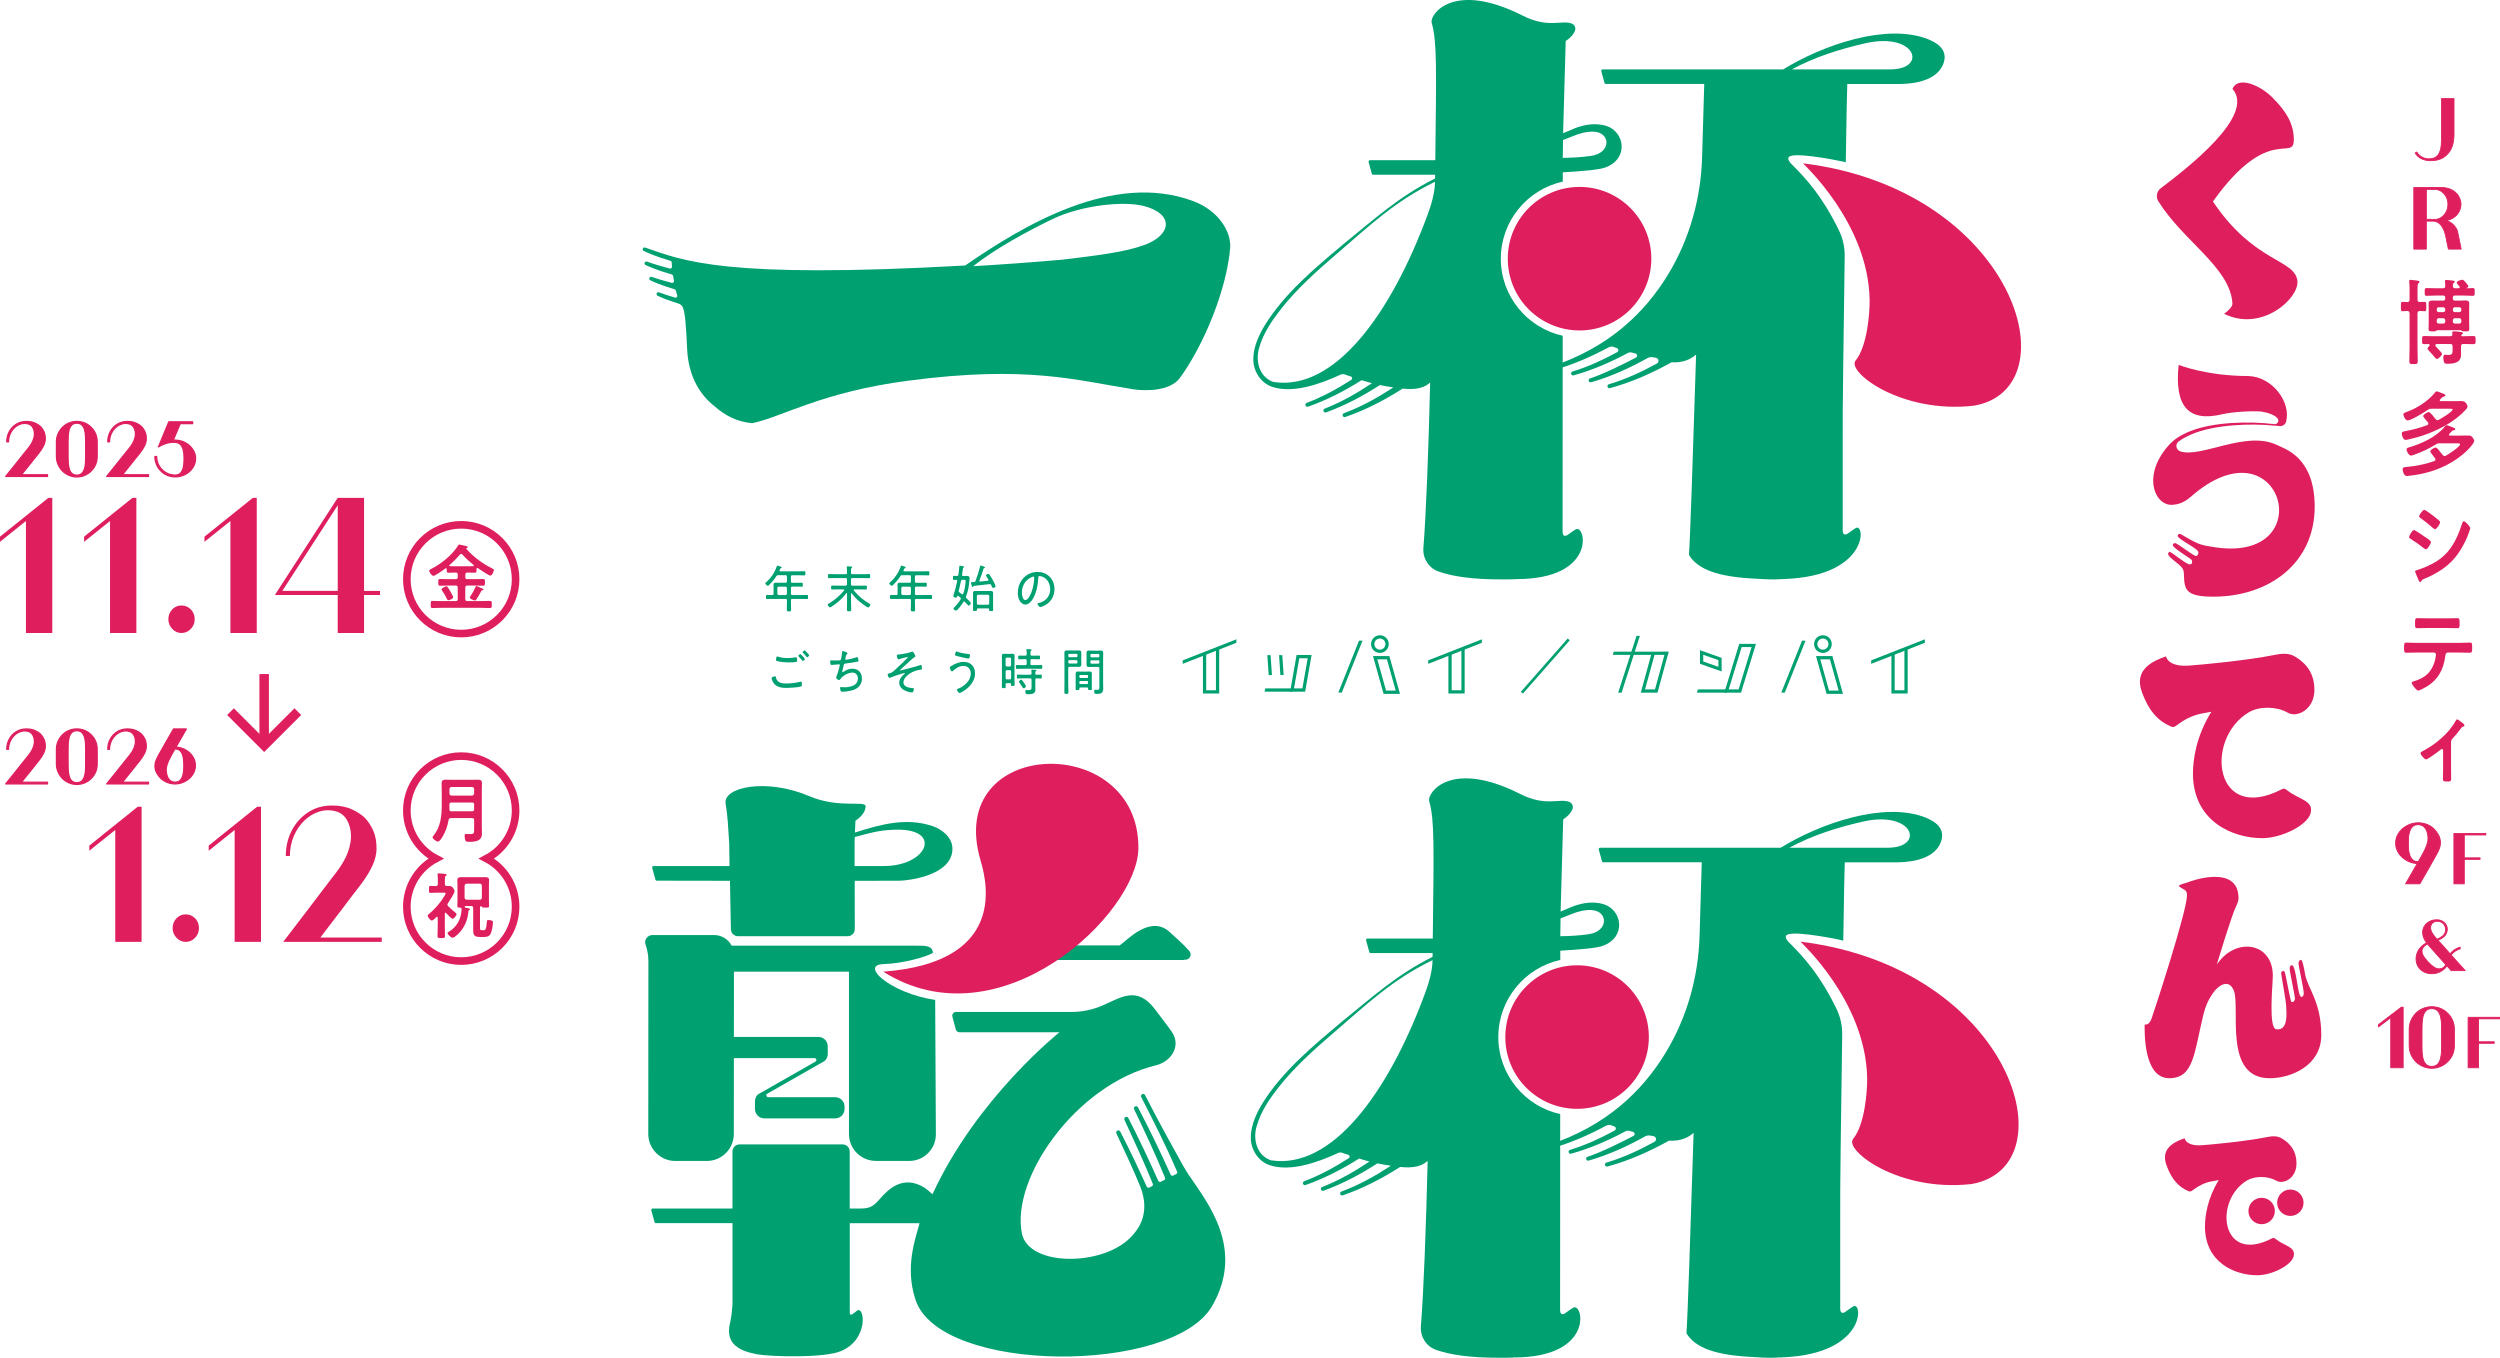 <?xml version="1.0" encoding="UTF-8"?>
<svg id="_レイヤー_2" data-name="レイヤー 2" xmlns="http://www.w3.org/2000/svg" viewBox="0 0 789.37 428.71">
  <defs>
    <style>
      .cls-1 {
        stroke: #00a071;
        stroke-width: .86px;
      }

      .cls-1, .cls-2, .cls-3, .cls-4, .cls-5, .cls-6 {
        fill: none;
      }

      .cls-1, .cls-5, .cls-6 {
        stroke-miterlimit: 10;
      }

      .cls-2 {
        stroke-width: .26px;
      }

      .cls-2, .cls-3, .cls-4 {
        stroke-linecap: round;
        stroke-linejoin: round;
      }

      .cls-2, .cls-3, .cls-4, .cls-5, .cls-6 {
        stroke: #df1e5e;
      }

      .cls-3 {
        stroke-width: .28px;
      }

      .cls-7 {
        fill: #df1e5e;
      }

      .cls-4 {
        stroke-width: .4px;
      }

      .cls-8 {
        fill: #00a071;
      }

      .cls-5 {
        stroke-width: 3px;
      }

      .cls-6 {
        stroke-width: 2.4px;
      }
    </style>
  </defs>
  <g id="fix">
    <g>
      <g>
        <g>
          <g>
            <path class="cls-7" d="M15,149.88v.55H1.8c.59-.73,1.13-1.4,1.61-2,.48-.6,1-1.25,1.55-1.93.56-.69,1.1-1.36,1.62-2.03.52-.66.99-1.25,1.4-1.75s.69-.85.85-1.05c.8-.99,1.35-1.89,1.65-2.7.3-.81.43-1.54.39-2.18-.04-.71-.22-1.34-.55-1.88s-.8-.9-1.41-1.07c-.75-.21-1.49-.21-2.23,0-.74.21-1.41.58-2.01,1.12-.6.54-1.08,1.2-1.44,1.99-.36.78-.54,1.64-.54,2.56h-.55c0-1.18.27-2.26.8-3.24.53-.98,1.26-1.75,2.2-2.33.93-.57,1.99-.86,3.18-.86,1.06,0,1.96.17,2.7.5.74.33,1.32.7,1.74,1.1.44.44.8.97,1.1,1.59.3.63.44,1.39.44,2.3,0,.68-.18,1.4-.55,2.16-.37.76-.89,1.56-1.57,2.42-.3.35-.67.81-1.11,1.37-.44.57-.91,1.16-1.41,1.78-.5.62-.96,1.2-1.4,1.74-.44.54-.93,1.16-1.49,1.86h8.23Z"/>
            <path class="cls-7" d="M30.68,139.5v4.65c0,1.78-.63,3.29-1.88,4.55-.59.59-1.28,1.05-2.06,1.39-.78.33-1.61.5-2.48.5s-1.67-.17-2.46-.5c-.78-.33-1.48-.79-2.09-1.39-.59-.61-1.05-1.31-1.39-2.09-.33-.78-.5-1.6-.5-2.46v-4.65c0-.87.16-1.69.5-2.47.33-.77.79-1.47,1.39-2.08.61-.61,1.31-1.08,2.09-1.4.78-.32,1.6-.48,2.46-.48s1.7.16,2.48.48c.78.32,1.47.79,2.06,1.4,1.25,1.25,1.88,2.77,1.88,4.55ZM24.26,150.03c.73,0,1.29-.21,1.67-.64s.65-.96.81-1.59c.16-.64.25-1.28.27-1.95.03-.66.04-1.23.04-1.7v-4.65c0-.47-.01-1.04-.04-1.7-.03-.66-.12-1.31-.27-1.95-.16-.64-.43-1.17-.81-1.59s-.94-.64-1.67-.64-1.29.21-1.67.64-.65.96-.8,1.59c-.15.64-.24,1.29-.26,1.95-.03.66-.04,1.23-.04,1.7v4.65c0,.47.01,1.04.04,1.7.03.66.11,1.31.26,1.95.15.64.41,1.17.8,1.59s.94.64,1.67.64Z"/>
            <path class="cls-7" d="M46.89,149.88v.55h-13.2c.59-.73,1.13-1.4,1.61-2,.48-.6,1-1.25,1.55-1.93.56-.69,1.1-1.36,1.62-2.03.52-.66.99-1.25,1.4-1.75s.69-.85.85-1.05c.8-.99,1.35-1.89,1.65-2.7.3-.81.43-1.54.39-2.18-.04-.71-.22-1.34-.55-1.88s-.8-.9-1.41-1.07c-.75-.21-1.49-.21-2.23,0-.74.21-1.41.58-2.01,1.12-.6.54-1.08,1.2-1.44,1.99-.36.78-.54,1.64-.54,2.56h-.55c0-1.18.27-2.26.8-3.24.53-.98,1.26-1.75,2.2-2.33.93-.57,1.99-.86,3.18-.86,1.06,0,1.96.17,2.7.5.74.33,1.32.7,1.74,1.1.44.44.8.97,1.1,1.59.3.63.44,1.39.44,2.3,0,.68-.18,1.4-.55,2.16-.37.76-.89,1.56-1.57,2.42-.3.35-.67.81-1.11,1.37-.44.57-.91,1.16-1.41,1.78-.5.62-.96,1.2-1.4,1.74-.44.54-.93,1.16-1.49,1.86h8.23Z"/>
            <path class="cls-7" d="M55.34,138.98c.82,0,1.61.15,2.38.44.77.3,1.45.71,2.05,1.24.6.53,1.08,1.15,1.44,1.84.36.7.54,1.46.54,2.27s-.18,1.61-.54,2.31c-.36.71-.84,1.32-1.44,1.84-.6.52-1.28.93-2.05,1.22-.77.29-1.56.43-2.38.43-1.19,0-2.27-.29-3.24-.86-.98-.57-1.75-1.35-2.33-2.33-.57-.98-.86-2.06-.86-3.24h.55c0,1.08.26,2.06.78,2.95.52.89,1.23,1.6,2.12,2.13.89.53,1.87.8,2.95.8.66,0,1.18-.17,1.55-.5.37-.33.65-.76.84-1.28.18-.52.3-1.09.35-1.7.05-.61.08-1.2.08-1.78,0-.5-.03-1.04-.08-1.61-.05-.57-.17-1.1-.34-1.61-.18-.51-.45-.93-.82-1.27-.38-.34-.88-.54-1.53-.61-.98-.1-2.03.04-3.16.44-.51.17-.93.35-1.28.52-.35.17-.64.33-.89.47l3.27-7.89h7.53v.55h-3.92l-2.2,5.23c.1-.02.21-.03.31-.03h.31Z"/>
          </g>
          <g>
            <path class="cls-4" d="M15,149.88v.55H1.8c.59-.73,1.13-1.4,1.61-2,.48-.6,1-1.25,1.55-1.93.56-.69,1.1-1.36,1.62-2.03.52-.66.99-1.25,1.4-1.75s.69-.85.85-1.05c.8-.99,1.35-1.89,1.65-2.7.3-.81.43-1.54.39-2.18-.04-.71-.22-1.34-.55-1.88s-.8-.9-1.41-1.07c-.75-.21-1.49-.21-2.23,0-.74.21-1.41.58-2.01,1.12-.6.54-1.08,1.2-1.44,1.99-.36.78-.54,1.64-.54,2.56h-.55c0-1.18.27-2.26.8-3.24.53-.98,1.26-1.75,2.2-2.33.93-.57,1.99-.86,3.18-.86,1.06,0,1.96.17,2.7.5.74.33,1.32.7,1.74,1.1.44.44.8.97,1.1,1.59.3.63.44,1.39.44,2.3,0,.68-.18,1.4-.55,2.16-.37.76-.89,1.56-1.57,2.42-.3.35-.67.81-1.11,1.37-.44.57-.91,1.16-1.41,1.78-.5.62-.96,1.2-1.4,1.74-.44.54-.93,1.16-1.49,1.86h8.23Z"/>
            <path class="cls-4" d="M30.68,139.5v4.65c0,1.78-.63,3.29-1.88,4.55-.59.59-1.28,1.05-2.06,1.39-.78.33-1.61.5-2.48.5s-1.67-.17-2.46-.5c-.78-.33-1.48-.79-2.09-1.39-.59-.61-1.05-1.31-1.39-2.09-.33-.78-.5-1.6-.5-2.46v-4.65c0-.87.16-1.69.5-2.47.33-.77.79-1.47,1.39-2.08.61-.61,1.31-1.08,2.09-1.4.78-.32,1.6-.48,2.46-.48s1.7.16,2.48.48c.78.32,1.47.79,2.06,1.4,1.25,1.25,1.88,2.77,1.88,4.55ZM24.26,150.03c.73,0,1.29-.21,1.67-.64s.65-.96.81-1.59c.16-.64.25-1.28.27-1.95.03-.66.04-1.23.04-1.7v-4.65c0-.47-.01-1.04-.04-1.7-.03-.66-.12-1.31-.27-1.95-.16-.64-.43-1.17-.81-1.59s-.94-.64-1.67-.64-1.29.21-1.67.64-.65.96-.8,1.59c-.15.64-.24,1.29-.26,1.95-.03.66-.04,1.23-.04,1.7v4.65c0,.47.01,1.04.04,1.7.03.66.11,1.31.26,1.95.15.64.41,1.17.8,1.59s.94.64,1.67.64Z"/>
            <path class="cls-4" d="M46.89,149.88v.55h-13.2c.59-.73,1.13-1.4,1.61-2,.48-.6,1-1.25,1.55-1.93.56-.69,1.1-1.36,1.62-2.03.52-.66.99-1.25,1.4-1.75s.69-.85.85-1.05c.8-.99,1.35-1.89,1.65-2.7.3-.81.43-1.54.39-2.18-.04-.71-.22-1.34-.55-1.88s-.8-.9-1.41-1.07c-.75-.21-1.49-.21-2.23,0-.74.21-1.41.58-2.01,1.12-.6.54-1.08,1.2-1.44,1.99-.36.78-.54,1.64-.54,2.56h-.55c0-1.18.27-2.26.8-3.24.53-.98,1.26-1.75,2.2-2.33.93-.57,1.99-.86,3.18-.86,1.06,0,1.96.17,2.7.5.74.33,1.32.7,1.74,1.1.44.44.8.97,1.1,1.59.3.63.44,1.39.44,2.3,0,.68-.18,1.4-.55,2.16-.37.76-.89,1.56-1.57,2.42-.3.35-.67.81-1.11,1.37-.44.57-.91,1.16-1.41,1.78-.5.62-.96,1.2-1.4,1.74-.44.54-.93,1.16-1.49,1.86h8.23Z"/>
            <path class="cls-4" d="M55.34,138.98c.82,0,1.61.15,2.38.44.77.3,1.45.71,2.05,1.24.6.53,1.08,1.15,1.44,1.84.36.7.54,1.46.54,2.27s-.18,1.61-.54,2.31c-.36.71-.84,1.32-1.44,1.84-.6.52-1.28.93-2.05,1.22-.77.29-1.56.43-2.38.43-1.19,0-2.27-.29-3.24-.86-.98-.57-1.75-1.35-2.33-2.33-.57-.98-.86-2.06-.86-3.24h.55c0,1.08.26,2.06.78,2.95.52.89,1.23,1.6,2.12,2.13.89.53,1.87.8,2.95.8.66,0,1.18-.17,1.55-.5.37-.33.65-.76.84-1.28.18-.52.3-1.09.35-1.7.05-.61.08-1.2.08-1.78,0-.5-.03-1.04-.08-1.61-.05-.57-.17-1.1-.34-1.61-.18-.51-.45-.93-.82-1.27-.38-.34-.88-.54-1.53-.61-.98-.1-2.03.04-3.16.44-.51.17-.93.35-1.28.52-.35.17-.64.33-.89.47l3.27-7.89h7.53v.55h-3.92l-2.2,5.23c.1-.02.21-.03.31-.03h.31Z"/>
          </g>
        </g>
        <g>
          <path class="cls-7" d="M16.51,157.19v42.67h-8.32v-35.34l-8.19,6.55v-1.62l15.28-12.26h1.23Z"/>
          <path class="cls-7" d="M43.06,157.19v42.67h-8.32v-35.34l-8.19,6.55v-1.62l15.28-12.26h1.23Z"/>
          <path class="cls-7" d="M60.25,198.57c-.82.87-1.81,1.3-2.96,1.3s-2.07-.43-2.9-1.3c-.82-.86-1.23-1.88-1.23-3.05s.4-2.24,1.2-3.08c.8-.84,1.78-1.26,2.93-1.26s2.19.42,2.99,1.26c.8.84,1.2,1.87,1.2,3.08s-.41,2.18-1.23,3.05Z"/>
          <path class="cls-7" d="M81.07,157.19v42.67h-8.32v-35.34l-8.19,6.55v-1.62l15.28-12.26h1.23Z"/>
          <path class="cls-7" d="M120,186.57v1.3h-5.05v12h-8.32v-12h-19.84l19.84-30.67h8.32v29.38h5.05ZM89.14,186.57h17.5v-27.04l-17.5,27.04Z"/>
        </g>
        <g>
          <g>
            <path class="cls-4" d="M15,246.97v.55H1.8c.59-.73,1.13-1.4,1.61-2,.48-.6,1-1.25,1.55-1.93.56-.69,1.1-1.36,1.62-2.03.52-.66.99-1.25,1.4-1.75s.69-.85.85-1.05c.8-.99,1.35-1.89,1.65-2.7.3-.81.43-1.54.39-2.18-.04-.71-.22-1.34-.55-1.88s-.8-.9-1.41-1.07c-.75-.21-1.49-.21-2.23,0-.74.21-1.41.58-2.01,1.12-.6.54-1.08,1.2-1.44,1.99-.36.78-.54,1.64-.54,2.56h-.55c0-1.18.27-2.26.8-3.24.53-.98,1.26-1.75,2.2-2.33.93-.57,1.99-.86,3.18-.86,1.06,0,1.96.17,2.7.5.74.33,1.32.7,1.74,1.1.44.44.8.97,1.1,1.59.3.63.44,1.39.44,2.3,0,.68-.18,1.4-.55,2.16-.37.76-.89,1.56-1.57,2.42-.3.35-.67.81-1.11,1.37-.44.57-.91,1.16-1.41,1.78-.5.62-.96,1.2-1.4,1.74-.44.54-.93,1.16-1.49,1.86h8.23Z"/>
            <path class="cls-4" d="M30.68,236.59v4.65c0,1.78-.63,3.29-1.88,4.55-.59.59-1.28,1.05-2.06,1.39-.78.33-1.61.5-2.48.5s-1.67-.17-2.46-.5c-.78-.33-1.48-.79-2.09-1.39-.59-.61-1.05-1.31-1.39-2.09-.33-.78-.5-1.6-.5-2.46v-4.65c0-.87.16-1.69.5-2.47.33-.77.79-1.47,1.39-2.08.61-.61,1.31-1.08,2.09-1.4.78-.32,1.6-.48,2.46-.48s1.7.16,2.48.48c.78.32,1.47.79,2.06,1.4,1.25,1.25,1.88,2.77,1.88,4.55ZM24.26,247.13c.73,0,1.29-.21,1.67-.64s.65-.96.81-1.59c.16-.64.25-1.28.27-1.95.03-.66.04-1.23.04-1.7v-4.65c0-.47-.01-1.04-.04-1.7-.03-.66-.12-1.31-.27-1.95-.16-.64-.43-1.17-.81-1.59s-.94-.64-1.67-.64-1.29.21-1.67.64-.65.96-.8,1.59c-.15.64-.24,1.29-.26,1.95-.03.66-.04,1.23-.04,1.7v4.65c0,.47.01,1.04.04,1.7.03.66.11,1.31.26,1.95.15.64.41,1.17.8,1.59s.94.64,1.67.64Z"/>
            <path class="cls-4" d="M46.89,246.97v.55h-13.2c.59-.73,1.13-1.4,1.61-2,.48-.6,1-1.25,1.55-1.93.56-.69,1.1-1.36,1.62-2.03.52-.66.99-1.25,1.4-1.75s.69-.85.85-1.05c.8-.99,1.35-1.89,1.65-2.7.3-.81.43-1.54.39-2.18-.04-.71-.22-1.34-.55-1.88s-.8-.9-1.41-1.07c-.75-.21-1.49-.21-2.23,0-.74.21-1.41.58-2.01,1.12-.6.54-1.08,1.2-1.44,1.99-.36.78-.54,1.64-.54,2.56h-.55c0-1.18.27-2.26.8-3.24.53-.98,1.26-1.75,2.2-2.33.93-.57,1.99-.86,3.18-.86,1.06,0,1.96.17,2.7.5.74.33,1.32.7,1.74,1.1.44.44.8.97,1.1,1.59.3.63.44,1.39.44,2.3,0,.68-.18,1.4-.55,2.16-.37.76-.89,1.56-1.57,2.42-.3.35-.67.81-1.11,1.37-.44.57-.91,1.16-1.41,1.78-.5.62-.96,1.2-1.4,1.74-.44.54-.93,1.16-1.49,1.86h8.23Z"/>
            <path class="cls-4" d="M48.93,241.79c0-.52.1-1.05.31-1.59.21-.54.5-1.16.89-1.86.85-1.5,1.63-2.87,2.33-4.1.7-1.24,1.47-2.6,2.33-4.08h4.05l-3.29,5.75c1.08.05,2.09.34,3.02.86.93.52,1.69,1.22,2.26,2.08.57.86.86,1.82.86,2.86,0,.82-.18,1.58-.54,2.29-.36.71-.84,1.32-1.45,1.84-.61.52-1.3.93-2.06,1.23-.77.3-1.55.44-2.35.44-.85,0-1.68-.16-2.48-.47s-1.51-.77-2.12-1.36c-.45-.45-.86-1.01-1.22-1.66-.36-.65-.54-1.4-.54-2.23ZM55.28,236.46h-.05c-.26.47-.48.86-.67,1.18-.18.31-.34.59-.48.84-.21.37-.48.91-.82,1.62-.34.71-.58,1.43-.72,2.14-.07.37-.09.81-.05,1.33.03.52.15,1.05.34,1.57.19.52.49.96.89,1.31.4.35.92.52,1.57.52s1.18-.17,1.54-.52c.37-.35.64-.8.82-1.35.18-.55.3-1.12.34-1.72s.07-1.15.07-1.66-.02-1.06-.07-1.67c-.04-.61-.16-1.18-.34-1.72-.18-.54-.46-.98-.82-1.33-.37-.35-.88-.52-1.54-.52Z"/>
          </g>
          <g>
            <path class="cls-7" d="M15,246.97v.55H1.8c.59-.73,1.13-1.4,1.61-2,.48-.6,1-1.25,1.55-1.93.56-.69,1.1-1.36,1.62-2.03.52-.66.99-1.25,1.4-1.75s.69-.85.85-1.05c.8-.99,1.35-1.89,1.65-2.7.3-.81.43-1.54.39-2.18-.04-.71-.22-1.34-.55-1.88s-.8-.9-1.41-1.07c-.75-.21-1.49-.21-2.23,0-.74.21-1.41.58-2.01,1.12-.6.54-1.08,1.2-1.44,1.99-.36.78-.54,1.64-.54,2.56h-.55c0-1.18.27-2.26.8-3.24.53-.98,1.26-1.75,2.2-2.33.93-.57,1.99-.86,3.18-.86,1.06,0,1.96.17,2.7.5.74.33,1.32.7,1.74,1.1.44.44.8.97,1.1,1.59.3.63.44,1.39.44,2.3,0,.68-.18,1.4-.55,2.16-.37.76-.89,1.56-1.57,2.42-.3.35-.67.81-1.11,1.37-.44.57-.91,1.16-1.41,1.78-.5.62-.96,1.2-1.4,1.74-.44.54-.93,1.16-1.49,1.86h8.23Z"/>
            <path class="cls-7" d="M30.68,236.59v4.65c0,1.78-.63,3.29-1.88,4.55-.59.59-1.28,1.05-2.06,1.39-.78.33-1.61.5-2.48.5s-1.67-.17-2.46-.5c-.78-.33-1.48-.79-2.09-1.39-.59-.61-1.05-1.31-1.39-2.09-.33-.78-.5-1.6-.5-2.46v-4.65c0-.87.16-1.69.5-2.47.33-.77.79-1.47,1.39-2.08.61-.61,1.31-1.08,2.09-1.4.78-.32,1.6-.48,2.46-.48s1.7.16,2.48.48c.78.32,1.47.79,2.06,1.4,1.25,1.25,1.88,2.77,1.88,4.55ZM24.26,247.13c.73,0,1.29-.21,1.67-.64s.65-.96.81-1.59c.16-.64.25-1.28.27-1.95.03-.66.04-1.23.04-1.7v-4.65c0-.47-.01-1.04-.04-1.7-.03-.66-.12-1.31-.27-1.95-.16-.64-.43-1.17-.81-1.59s-.94-.64-1.67-.64-1.29.21-1.67.64-.65.96-.8,1.59c-.15.64-.24,1.29-.26,1.95-.03.66-.04,1.23-.04,1.7v4.65c0,.47.01,1.04.04,1.7.03.66.11,1.31.26,1.95.15.64.41,1.17.8,1.59s.94.64,1.67.64Z"/>
            <path class="cls-7" d="M46.89,246.97v.55h-13.2c.59-.73,1.13-1.4,1.61-2,.48-.6,1-1.25,1.55-1.93.56-.69,1.1-1.36,1.62-2.03.52-.66.99-1.25,1.4-1.75s.69-.85.85-1.05c.8-.99,1.35-1.89,1.65-2.7.3-.81.43-1.54.39-2.18-.04-.71-.22-1.34-.55-1.88s-.8-.9-1.41-1.07c-.75-.21-1.49-.21-2.23,0-.74.21-1.41.58-2.01,1.12-.6.54-1.08,1.2-1.44,1.99-.36.78-.54,1.64-.54,2.56h-.55c0-1.18.27-2.26.8-3.24.53-.98,1.26-1.75,2.2-2.33.93-.57,1.99-.86,3.18-.86,1.06,0,1.96.17,2.7.5.74.33,1.32.7,1.74,1.1.44.44.8.97,1.1,1.59.3.63.44,1.39.44,2.3,0,.68-.18,1.4-.55,2.16-.37.76-.89,1.56-1.57,2.42-.3.35-.67.81-1.11,1.37-.44.57-.91,1.16-1.41,1.78-.5.62-.96,1.2-1.4,1.74-.44.54-.93,1.16-1.49,1.86h8.23Z"/>
            <path class="cls-7" d="M48.93,241.79c0-.52.1-1.05.31-1.59.21-.54.5-1.16.89-1.86.85-1.5,1.63-2.87,2.33-4.1.7-1.24,1.47-2.6,2.33-4.08h4.05l-3.29,5.75c1.08.05,2.09.34,3.02.86.93.52,1.69,1.22,2.26,2.08.57.86.86,1.82.86,2.86,0,.82-.18,1.58-.54,2.29-.36.71-.84,1.32-1.45,1.84-.61.52-1.3.93-2.06,1.23-.77.3-1.55.44-2.35.44-.85,0-1.68-.16-2.48-.47s-1.51-.77-2.12-1.36c-.45-.45-.86-1.01-1.22-1.66-.36-.65-.54-1.4-.54-2.23ZM55.28,236.46h-.05c-.26.47-.48.86-.67,1.18-.18.31-.34.59-.48.84-.21.37-.48.91-.82,1.62-.34.71-.58,1.43-.72,2.14-.07.37-.09.81-.05,1.33.03.52.15,1.05.34,1.57.19.52.49.96.89,1.31.4.35.92.52,1.57.52s1.18-.17,1.54-.52c.37-.35.64-.8.82-1.35.18-.55.3-1.12.34-1.72s.07-1.15.07-1.66-.02-1.06-.07-1.67c-.04-.61-.16-1.18-.34-1.72-.18-.54-.46-.98-.82-1.33-.37-.35-.88-.52-1.54-.52Z"/>
          </g>
        </g>
        <g>
          <path class="cls-7" d="M44.71,254.73v42.67h-8.32v-35.34l-8.19,6.55v-1.62l15.28-12.26h1.23Z"/>
          <path class="cls-7" d="M61.59,296.1c-.82.87-1.81,1.3-2.96,1.3s-2.07-.43-2.9-1.3c-.82-.86-1.23-1.88-1.23-3.05s.4-2.24,1.2-3.08c.8-.84,1.78-1.26,2.93-1.26s2.19.42,2.99,1.26c.8.84,1.2,1.87,1.2,3.08s-.41,2.18-1.23,3.05Z"/>
          <path class="cls-7" d="M82.41,254.73v42.67h-8.32v-35.34l-8.19,6.55v-1.62l15.28-12.26h1.23Z"/>
          <path class="cls-7" d="M120.54,296.03v1.36h-31.11c1.4-1.82,2.66-3.47,3.79-4.96,1.13-1.49,2.35-3.09,3.67-4.8,1.31-1.71,2.59-3.38,3.82-5.03,1.23-1.64,2.33-3.09,3.3-4.34.96-1.25,1.63-2.12,2-2.59,1.89-2.46,3.18-4.7,3.88-6.71.7-2.01,1.01-3.81.92-5.41-.08-1.77-.51-3.33-1.29-4.67-.78-1.34-1.89-2.23-3.33-2.66-1.77-.52-3.52-.52-5.27,0-1.75.52-3.33,1.45-4.74,2.79-1.42,1.34-2.55,2.98-3.39,4.93-.84,1.95-1.26,4.06-1.26,6.35h-1.29c0-2.94.63-5.62,1.88-8.04,1.25-2.42,2.98-4.34,5.17-5.77,2.2-1.43,4.69-2.14,7.48-2.14,2.5,0,4.63.41,6.38,1.23,1.75.82,3.11,1.73,4.1,2.72,1.03,1.08,1.89,2.4,2.59,3.96.7,1.56,1.05,3.46,1.05,5.71,0,1.69-.43,3.47-1.29,5.35-.86,1.88-2.09,3.88-3.7,6-.7.86-1.57,2-2.62,3.4s-2.16,2.88-3.33,4.41c-1.17,1.54-2.27,2.97-3.3,4.31-1.03,1.34-2.2,2.88-3.51,4.6h19.4Z"/>
        </g>
        <g>
          <circle class="cls-6" cx="145.63" cy="182.88" r="17.17"/>
          <path class="cls-7" d="M146.91,182.23c0,.46.18.64.64.64h2.34c.89,0,1.77-.05,2.66-.05.57,0,.57.25.57,1.05s0,1.07-.55,1.07c-.89,0-1.77-.05-2.68-.05h-2.34c-.45,0-.64.18-.64.64v3.62c0,.45.18.64.64.64h4.37c.96,0,1.89-.05,2.82-.05.55,0,.55.27.55,1.11s0,1.14-.55,1.14c-.93,0-1.87-.07-2.82-.07h-12.56c-.96,0-1.89.07-2.84.07-.55,0-.52-.3-.52-1.14,0-.89,0-1.11.55-1.11.93,0,1.89.05,2.82.05h4.55c.43,0,.61-.18.61-.64v-3.62c0-.46-.18-.64-.61-.64h-2.32c-.89,0-1.77.05-2.66.05-.55,0-.55-.25-.55-1.05,0-.84,0-1.07.55-1.07.89,0,1.77.05,2.66.05h2.32c.43,0,.61-.18.61-.64v-.8c0-.45-.18-.64-.61-.64h-.07c-.75,0-1.5.05-2.23.05-.59,0-.57-.32-.57-1.11,0-.16-.07-.3-.25-.3-.09,0-.14.02-.18.07-.57.41-3.21,2.32-3.75,2.32-.59,0-1.34-1.14-1.34-1.64,0-.27.32-.39.71-.59,3.16-1.64,6.48-4.28,8.4-7.33.11-.18.18-.32.39-.32.27,0,1.89.41,2.25.5.18.02.39.11.39.34,0,.18-.21.25-.34.3-.09.02-.11.07-.11.14,0,.05.02.07.02.09,2.23,2.5,4.96,4.55,7.94,6.05.61.3.75.34.75.64,0,.48-.55,1.75-1.09,1.75-.5,0-3.39-1.96-3.96-2.37-.05-.02-.09-.05-.16-.05-.18,0-.25.14-.27.3,0,.89.05,1.21-.55,1.21-.75,0-1.5-.05-2.25-.05h-.07c-.45,0-.64.18-.64.64v.8ZM141.59,189.54c-.3,0-.36-.21-.5-.48-.43-.89-.93-1.75-1.5-2.57-.07-.14-.18-.25-.18-.41,0-.34,1.25-.96,1.55-.96.21,0,.3.16.41.3.32.45.61.93.89,1.43.18.32.84,1.48.84,1.77,0,.43-1.25.91-1.5.91ZM145.63,174.91c-.18,0-.27.07-.39.18-.96,1.14-2.14,2.3-3.25,3.28-.07.05-.11.11-.11.18,0,.16.14.21.27.23.55.02,1.11.02,1.68.02h3.78c.59,0,1.18,0,1.77-.02.09-.02.23-.07.23-.21,0-.09-.05-.14-.09-.18-1.25-1-2.43-2.09-3.5-3.28-.11-.11-.2-.21-.39-.21ZM152.23,186.38c-.18.05-.27.23-.45.57-.41.8-.86,1.59-1.37,2.32-.11.16-.23.34-.43.34-.25,0-1.64-.5-1.64-.91,0-.14.11-.3.18-.41.64-.93,1.18-1.93,1.64-2.96.05-.14.11-.3.23-.3.14,0,.5.18.64.25.25.09,1.34.55,1.48.66.09.05.14.11.14.2,0,.18-.27.21-.41.23Z"/>
        </g>
        <g>
          <path class="cls-6" d="M153.62,271.1c5.45-2.87,9.18-8.6,9.18-15.19,0-9.48-7.69-17.17-17.17-17.17s-17.17,7.69-17.17,17.17c0,6.59,3.72,12.32,9.18,15.19-5.46,2.87-9.18,8.6-9.18,15.19,0,9.48,7.69,17.17,17.17,17.17s17.17-7.69,17.17-17.17c0-6.59-3.72-12.32-9.18-15.19Z"/>
          <g>
            <path class="cls-7" d="M149.7,258.95c0-.45-.18-.64-.64-.64h-6.69c-.43,0-.66.16-.73.59-.32,1.91-.93,3.73-1.96,5.37-.27.43-.89,1.46-1.43,1.46-.43,0-1.66-.82-1.66-1.37,0-.21.18-.39.32-.55,2.23-2.71,2.57-6.28,2.57-9.65v-4.62c0-.73-.05-1.46-.05-2.18,0-.93.43-1.18,1.3-1.18.68,0,1.37.05,2.05.05h6.03c.68,0,1.36-.05,2.05-.05.89,0,1.32.23,1.32,1.18,0,.73-.05,1.46-.05,2.18v11.6c0,.57.05,1.14.05,1.71,0,.86-.05,1.64-.75,2.21-.89.71-2.23.75-3.32.75-.46,0-1.05-.02-1.21-.55-.11-.34-.2-1.02-.2-1.37s.11-.57.5-.57c.34,0,.82.05,1.21.05,1.18,0,1.3-.27,1.3-1.39v-3.05ZM149.06,251.2c.39-.05.59-.25.64-.64v-1.43c-.05-.39-.25-.59-.64-.64h-6.51c-.39.05-.59.25-.64.64v1.43c.05.39.25.59.64.64h6.51ZM142.53,256.16h6.53c.46,0,.64-.18.64-.64v-1.52c0-.43-.18-.61-.64-.61h-6.51c-.43,0-.64.18-.64.61v.07c0,.5.02,1,0,1.48.02.43.16.61.61.61Z"/>
            <path class="cls-7" d="M140.65,288.19c-.16,0-.2.14-.2.27v4.21c0,.93.05,1.89.05,2.82,0,.68-.21.71-1.18.71s-1.18-.02-1.18-.68c0-.96.07-1.89.07-2.84v-2.91c-.02-.14-.07-.3-.23-.3-.09,0-.14.02-.21.09-.3.3-1.02,1.09-1.43,1.09-.43,0-1.3-1.09-1.3-1.52,0-.21.18-.39.34-.5,1.3-1,2.84-2.73,3.82-4.03.27-.36,1.5-2.14,1.5-2.5,0-.23-.23-.25-.52-.25h-2.21c-.73,0-1.5.07-2.07.07-.48,0-.45-.3-.45-1.09s-.02-1.11.45-1.11c.52,0,1.16.07,1.73.05.43,0,.61-.18.61-.64v-1.46c0-.45,0-.91-.07-1.37-.02-.07-.02-.16-.02-.23,0-.25.16-.32.39-.32.34,0,1.73.16,2.09.2.18.02.39.07.39.3,0,.14-.11.18-.3.32-.23.16-.25.55-.25,1.14v1.41c0,.45.18.61.61.64.27,0,.57-.02.84-.02,1.07,0,1.61,1.34,1.61,1.61,0,.68-1.64,3.19-2.09,3.85-.09.14-.18.27-.18.45,0,.21.11.32.23.45.73.73,1.34,1.3,2.14,1.93.18.14.52.39.52.61,0,.41-.8,1.46-1.23,1.46-.39,0-1.75-1.46-2.07-1.82-.07-.05-.11-.09-.21-.09ZM147.9,287.74c-.16,2.32-.98,4.53-2.46,6.32-.43.52-1.87,2.03-2.53,2.03-.52,0-1.59-1.05-1.59-1.46,0-.23.21-.32.36-.41,1.16-.64,2.27-1.77,2.93-2.93.71-1.25,1.07-2.69,1.14-4.14.02-.36-.18-.57-.55-.57-.5-.02-.8,0-.8-.52,0-.57.05-1.16.05-1.73v-5c0-.46-.05-.93-.05-1.41,0-.82.55-.96,1.23-.96.57,0,1.11.02,1.66.02h4.25c.55,0,1.09-.02,1.64-.02.68,0,1.25.11,1.25.93,0,.48-.05.96-.05,1.43v5c0,.57.05,1.16.05,1.75,0,.55-.32.5-1.21.5-.8,0-.98,0-1.09-.27-.05-.09-.09-.16-.18-.21-.3.07-.39.23-.39.52v6.44c0,.55.09.66.61.66h.55c.21,0,.32-.02.5-.18.34-.27.48-1.98.5-2.46,0-.39.05-.57.48-.57.46,0,1.46.09,1.46.68,0,.86-.36,3.07-.82,3.78-.45.75-1.21.89-2.02.89h-1.23c-1.73,0-2.18-.48-2.18-2.18v-6.96c0-.43-.18-.64-.64-.64h-1.77c-.14.02-.21.07-.27.18,0,.18.05.32.23.34.57.11,1.46.23,1.46.5,0,.16-.2.25-.3.3-.16.11-.18.16-.23.34ZM151.54,284.08c.39-.05.61-.25.61-.64v-3.78c0-.39-.23-.59-.61-.64h-4.21c-.39.05-.59.25-.64.64v3.78c.05.39.25.59.64.64h4.21Z"/>
          </g>
        </g>
        <g>
          <line class="cls-5" x1="83.41" y1="212.83" x2="83.41" y2="235.33"/>
          <polyline class="cls-5" points="94.04 224.7 83.41 235.33 72.78 224.7"/>
        </g>
      </g>
      <g>
        <g>
          <path class="cls-7" d="M682.26,59.44c8.35-6.36,30.04-23.01,22.63-31.38,1.73-4.12,8.6-1.23,12.49,2.6,4.85,4.79,6.87,8.76,6.89,13.4.02,7.29-7.92-5.18-25.54,19.57,13.07,19.49,25.93,18.11,26.67,25.1.58,5.47-11.24,16.23-23.14,10.36,2.61-1.96,2.66-2.86,2.61-3.51-.89-11.26-15.63-19.53-23.39-32.05-.84-1.36-.49-3.13.78-4.1Z"/>
          <path class="cls-7" d="M695.21,225.3c-2.87.53-5.48,1.87-7.8,3.63-.49.37-1.1.81-1.78.53-4.35-1.82-7.09-5.05-9.14-10.42-1.37-3.6-2.15-8.67,7.41-11.78.49,1.78,2.71,3.24,7.18,2.91,4.44-.32,18.45-1.63,27.28-3.41,1.79-.36,4.32-.71,6.3.57,1.85,1.14,6.11,3.86,6.11,10.49,0,5.07-3.64,7.71-6.42,7.71-.76,0-1.4-.15-2.21-.61-3.34-1.88-8.75-1.98-12.05-.03-14.23,8.42-10.99,35.51,10.54,24.24.52-.27,1.04,0,1.5.37,3.63,2.98,8.57,3.2,7.42,7.33-1.04,3.76-9.16,7.82-15.27,7.82-9.26,0-21.86-5.28-21.86-20.42,0-4.43,1.05-11.85,5.81-19.49l-3.02.55Z"/>
          <path class="cls-7" d="M718.72,325.01c4.01.47,3.15-5.6,3.15-7.07,0-1.69-1.59-10.01-1.59-10.53s.19-.81.57-.81c.57,0,.57.22.96,2.06.19.96,1.4,6.99,1.53,7.29.06.37.25.44.45.44.57,0,.83-.66.83-1.1,0-1.03-1.66-8.32-1.66-9.5,0-.66.32-1.03.7-1.03,1.4,0,1.78,10.01,2.99,10.01.57,0,.76-.66.76-1.18,0-1.18-1.66-8.69-1.66-9.35,0-.81.45-1.18.76-1.18.51,0,.96,2.5,1.34,4.64.77,4.31,5.13,8.74,5.09,19.18-.04,9.57-9.46,13.54-16.23,13.57-14.88.07-9.21-22.38-11.4-27.71-1.57-3.83-4.8-1.54-6.23.38-1.74,2.33-2.65,4.4-3.35,7.22-2.97,12.06-2.97,20.1-10.8,20.1-8.45,0-7.71-15.74-7.77-16.93.64,0,1.4.07,2.17-1.84.76-2.06,11.21-34.01,11.21-38.94,0-1.4-.57-1.69-1.15-1.99-.32-.15-1.4-.81-1.4-.96,0-.52,2.23-.96,2.55-1.1,1.32-.61,16.27-5.87,16.27,4.92,0,.64-.22,1.49-.67,2.34-1.48,2.83-6.19,18.66-6.19,18.66,5.77-8.84,17.69-7.19,17.69,3.47,0,2.58-1.45,16.63,1.08,16.92Z"/>
          <path class="cls-7" d="M718.95,140.51c-9.76-4.72-23.97,4.2-30.54,2-1.36-.46-1.65-2.28-.5-3.13,1.24-.91,2.68-1.64,4.04-2.24,7.19-3.07,18.34-3.51,26.06-2.76.52.06,1.21.11,1.82.15.9.06,1.76-.49,1.99-1.36,1.64-6.15-4.27-14.19-11.9-14.44-13.22,0-22.02-3.51-22.02-3.51-1.36,13.07,3.01,18.14,13.77,15.58,3.28-.78,9.16-1.06,11.52-.91.04,0,.09,0,.15.01.26.02.52.04.77.07,1.65.25,4.21.98,5.07,2.21.56.8-.15,1.89-1.11,1.74,0,0,0,0,0,0-7.84-.97-19.1-.72-26.52,2.22l-1.01.42c-.31.15-1.18.58-1.48.73-1.25.7-2.46,1.44-3.5,2.5,0-.01-.01-.02-.02-.03-9.75,10.02-5.17,20.36.69,19.61.79-.1,2.91-.22,5.41-2.43,29.03-25.61,41.89,21.9,6.7,15.69-2.86-.5-3.7-.43-8.45-3.21-.19-.07-1.3-.86-1.67-.86-.43,0-.62.43-.62.64,0,1.07,6.54,3.99,6.54,5.21,0,.36-.19,1.14-.74,1.14-.86,0-5.86-4.07-6.67-4.07-.25,0-.68.21-.68.64,0,.64,2.72,2.43,4.44,3.57,1.48,1,1.67,1.07,1.67,1.64,0,.86-.49.86-.8.86-1.11,0-5.68-3.92-6.23-3.92-.31,0-.56.36-.56.64,0,.64,1.48,1.78,2.28,2.43,2.53,1.93,2.65,2.57,2.72,3.85.12,4.85.31,7.21,9.26,7.21,17.77,0,32.03-10.7,32.03-28.39,0-15.62-9.26-18.21-11.91-19.5Z"/>
          <g>
            <path class="cls-7" d="M698.31,373.01c-2.16.4-4.13,1.41-5.88,2.74-.37.28-.83.61-1.34.4-3.28-1.37-5.34-3.81-6.89-7.85-1.04-2.72-1.62-6.53,5.58-8.88.37,1.34,2.04,2.44,5.41,2.19s13.9-1.23,20.56-2.57c1.35-.27,3.26-.54,4.75.43,1.4.86,4.61,2.9,4.61,7.91,0,3.82-2.75,5.81-4.84,5.81-.57,0-1.05-.12-1.67-.46-2.52-1.41-6.6-1.49-9.08-.02-10.72,6.35-8.28,26.76,7.94,18.26.39-.21.78,0,1.13.28,2.74,2.24,6.46,2.41,5.59,5.52-.79,2.83-6.9,5.89-11.5,5.89-6.98,0-16.47-3.98-16.47-15.38,0-3.33.79-8.93,4.37-14.68l-2.27.42Z"/>
            <circle class="cls-7" cx="714.11" cy="382.37" r="4.17"/>
            <circle class="cls-7" cx="723.17" cy="379.76" r="4.17"/>
          </g>
        </g>
        <g>
          <g>
            <g>
              <g>
                <path class="cls-3" d="M770.57,266.14c0,.58-.11,1.17-.33,1.77-.22.6-.56,1.29-1,2.06-.93,1.67-1.79,3.19-2.57,4.56-.78,1.37-1.65,2.89-2.6,4.53h-4.5l3.66-6.39c-1.2-.06-2.32-.38-3.35-.97-1.04-.59-1.87-1.36-2.51-2.31-.64-.95-.96-2-.96-3.16,0-.91.2-1.76.59-2.54.4-.78.93-1.47,1.61-2.05.68-.58,1.44-1.03,2.29-1.36.85-.33,1.72-.49,2.61-.49.97,0,1.9.17,2.79.51.89.34,1.66.85,2.32,1.52.5.5.95,1.12,1.35,1.84.4.73.6,1.55.6,2.48ZM763.51,272.07h.06c.29-.52.54-.96.74-1.31.2-.35.38-.66.54-.93.23-.41.54-1.01.91-1.8s.64-1.59.8-2.38c.08-.41.1-.9.06-1.48-.04-.58-.16-1.16-.38-1.74s-.54-1.06-.97-1.45c-.44-.39-1.02-.58-1.76-.58s-1.28.19-1.7.58c-.42.39-.73.88-.93,1.48-.2.6-.33,1.24-.38,1.92-.05.68-.07,1.3-.07,1.86s.02,1.18.07,1.84c.05.67.17,1.31.38,1.92.2.61.51,1.11.93,1.5.42.39.98.58,1.7.58Z"/>
                <path class="cls-3" d="M784.89,263.63h-6.8v7.24h4.98v.48h-4.98v7.72h-3.27v-15.92h10.07v.48Z"/>
                <path class="cls-3" d="M773.97,306.49c-.05-.06-.2-.24-.45-.52-.25-.28-.56-.63-.93-1.03-.11.21-.26.42-.45.64s-.41.42-.67.62c-.81.61-1.67,1-2.58,1.16-.91.16-1.78.12-2.61-.12-.83-.24-1.54-.65-2.12-1.23-.65-.66-1.05-1.45-1.22-2.36s-.08-1.84.28-2.78c.35-.94.98-1.77,1.89-2.48.36-.27.72-.5,1.09-.68-.05-.08-.1-.16-.17-.24-.34-.48-.6-.98-.8-1.48-.19-.5-.29-1.06-.29-1.69.02-.66.21-1.29.57-1.88.36-.59.88-1.07,1.55-1.44.67-.37,1.46-.56,2.36-.56.69,0,1.3.16,1.83.48.52.32.92.75,1.19,1.27.27.52.35,1.09.25,1.68-.1.65-.36,1.21-.8,1.68-.44.48-1.15.92-2.13,1.34.35.36.88.93,1.58,1.73.7.8,1.46,1.66,2.29,2.58.77-1.02,1.83-1.73,3.17-2.13v.53c-.6.18-1.14.44-1.62.77-.48.34-.9.73-1.23,1.19.55.61,1.08,1.21,1.61,1.8.52.59,1,1.12,1.43,1.58.43.47.89.98,1.39,1.55h-4.4ZM771.16,305.69c.45-.21.81-.58,1.09-1.11-.37-.42-.8-.9-1.28-1.44s-.98-1.1-1.49-1.67c-.51-.57-.98-1.1-1.42-1.6s-.79-.9-1.08-1.23c-.28-.33-.45-.53-.5-.59-.4.19-.74.43-1.02.7-.42.42-.66.85-.71,1.28-.06.44,0,.87.18,1.29.18.43.42.83.71,1.22.3.39.6.74.91,1.06.39.42.82.84,1.31,1.27s1,.74,1.56.93,1.13.15,1.73-.12ZM767.58,292.19c-.16.52-.16,1.03,0,1.54.16.51.42,1,.77,1.48.35.48.73.93,1.11,1.37.69-.27,1.29-.62,1.8-1.04s.81-.95.91-1.6c.08-.48.03-.96-.16-1.44-.19-.48-.5-.87-.93-1.17-.44-.31-.99-.45-1.67-.44-.44.02-.82.15-1.16.39-.34.24-.56.55-.68.92Z"/>
                <path class="cls-3" d="M758.79,318.03v19.11h-3.92v-15.83l-3.86,2.93v-.73l7.2-5.49h.58Z"/>
                <path class="cls-3" d="M774.97,325v5.17c0,1.97-.7,3.66-2.09,5.05-.66.66-1.42,1.17-2.29,1.54s-1.79.55-2.76.55-1.86-.18-2.73-.55c-.87-.37-1.65-.88-2.32-1.54-.66-.68-1.17-1.45-1.54-2.32-.37-.87-.55-1.78-.55-2.73v-5.17c0-.97.18-1.88.55-2.74s.88-1.63,1.54-2.31c.68-.68,1.45-1.2,2.32-1.55.87-.36,1.78-.54,2.73-.54s1.89.18,2.76.54c.87.36,1.64.88,2.29,1.55,1.39,1.39,2.09,3.08,2.09,5.05ZM767.82,336.71c.81,0,1.43-.24,1.86-.71.43-.47.73-1.06.9-1.77.17-.71.28-1.43.3-2.16.03-.74.04-1.37.04-1.89v-5.17c0-.52-.01-1.15-.04-1.89-.03-.74-.13-1.46-.3-2.16-.17-.71-.47-1.3-.9-1.77-.43-.47-1.05-.71-1.86-.71s-1.43.24-1.86.71c-.43.47-.72,1.06-.89,1.77-.16.71-.26,1.43-.29,2.16-.03.74-.04,1.37-.04,1.89v5.17c0,.52.01,1.15.04,1.89.03.74.13,1.46.29,2.16.16.71.46,1.3.89,1.77.43.47,1.05.71,1.86.71Z"/>
                <path class="cls-3" d="M789.37,321.7h-6.8v7.24h4.98v.48h-4.98v7.72h-3.27v-15.92h10.07v.48Z"/>
              </g>
              <g>
                <path class="cls-7" d="M770.57,266.14c0,.58-.11,1.17-.33,1.77-.22.6-.56,1.29-1,2.06-.93,1.67-1.79,3.19-2.57,4.56-.78,1.37-1.65,2.89-2.6,4.53h-4.5l3.66-6.39c-1.2-.06-2.32-.38-3.35-.97-1.04-.59-1.87-1.36-2.51-2.31-.64-.95-.96-2-.96-3.16,0-.91.2-1.76.59-2.54.4-.78.93-1.47,1.61-2.05.68-.58,1.44-1.03,2.29-1.36.85-.33,1.72-.49,2.61-.49.97,0,1.9.17,2.79.51.89.34,1.66.85,2.32,1.52.5.5.95,1.12,1.35,1.84.4.73.6,1.55.6,2.48ZM763.51,272.07h.06c.29-.52.54-.96.74-1.31.2-.35.38-.66.54-.93.23-.41.54-1.01.91-1.8s.64-1.59.8-2.38c.08-.41.1-.9.06-1.48-.04-.58-.16-1.16-.38-1.74s-.54-1.06-.97-1.45c-.44-.39-1.02-.58-1.76-.58s-1.28.19-1.7.58c-.42.39-.73.88-.93,1.48-.2.6-.33,1.24-.38,1.92-.05.68-.07,1.3-.07,1.86s.02,1.18.07,1.84c.05.67.17,1.31.38,1.92.2.61.51,1.11.93,1.5.42.39.98.58,1.7.58Z"/>
                <path class="cls-7" d="M784.89,263.63h-6.8v7.24h4.98v.48h-4.98v7.72h-3.27v-15.92h10.07v.48Z"/>
                <path class="cls-7" d="M773.97,306.49c-.05-.06-.2-.24-.45-.52-.25-.28-.56-.63-.93-1.03-.11.21-.26.42-.45.64s-.41.42-.67.62c-.81.61-1.67,1-2.58,1.16-.91.16-1.78.12-2.61-.12-.83-.24-1.54-.65-2.12-1.23-.65-.66-1.05-1.45-1.22-2.36s-.08-1.84.28-2.78c.35-.94.98-1.77,1.89-2.48.36-.27.72-.5,1.09-.68-.05-.08-.1-.16-.17-.24-.34-.48-.6-.98-.8-1.48-.19-.5-.29-1.06-.29-1.69.02-.66.21-1.29.57-1.88.36-.59.88-1.07,1.55-1.44.67-.37,1.46-.56,2.36-.56.69,0,1.3.16,1.83.48.52.32.92.75,1.19,1.27.27.52.35,1.09.25,1.68-.1.65-.36,1.21-.8,1.68-.44.48-1.15.92-2.13,1.34.35.36.88.93,1.58,1.73.7.8,1.46,1.66,2.29,2.58.77-1.02,1.83-1.73,3.17-2.13v.53c-.6.18-1.14.44-1.62.77-.48.34-.9.73-1.23,1.19.55.61,1.08,1.21,1.61,1.8.52.59,1,1.12,1.43,1.58.43.47.89.98,1.39,1.55h-4.4ZM771.16,305.69c.45-.21.81-.58,1.09-1.11-.37-.42-.8-.9-1.28-1.44s-.98-1.1-1.49-1.67c-.51-.57-.98-1.1-1.42-1.6s-.79-.9-1.08-1.23c-.28-.33-.45-.53-.5-.59-.4.19-.74.43-1.02.7-.42.42-.66.85-.71,1.28-.06.44,0,.87.18,1.29.18.43.42.83.71,1.22.3.39.6.74.91,1.06.39.42.82.84,1.31,1.27s1,.74,1.56.93,1.13.15,1.73-.12ZM767.58,292.19c-.16.52-.16,1.03,0,1.54.16.51.42,1,.77,1.48.35.48.73.93,1.11,1.37.69-.27,1.29-.62,1.8-1.04s.81-.95.91-1.6c.08-.48.03-.96-.16-1.44-.19-.48-.5-.87-.93-1.17-.44-.31-.99-.45-1.67-.44-.44.02-.82.15-1.16.39-.34.24-.56.55-.68.92Z"/>
                <path class="cls-7" d="M758.79,318.03v19.11h-3.92v-15.83l-3.86,2.93v-.73l7.2-5.49h.58Z"/>
                <path class="cls-7" d="M774.97,325v5.17c0,1.97-.7,3.66-2.09,5.05-.66.66-1.42,1.17-2.29,1.54s-1.79.55-2.76.55-1.86-.18-2.73-.55c-.87-.37-1.65-.88-2.32-1.54-.66-.68-1.17-1.45-1.54-2.32-.37-.87-.55-1.78-.55-2.73v-5.17c0-.97.18-1.88.55-2.74s.88-1.63,1.54-2.31c.68-.68,1.45-1.2,2.32-1.55.87-.36,1.78-.54,2.73-.54s1.89.18,2.76.54c.87.36,1.64.88,2.29,1.55,1.39,1.39,2.09,3.08,2.09,5.05ZM767.82,336.71c.81,0,1.43-.24,1.86-.71.43-.47.73-1.06.9-1.77.17-.71.28-1.43.3-2.16.03-.74.04-1.37.04-1.89v-5.17c0-.52-.01-1.15-.04-1.89-.03-.74-.13-1.46-.3-2.16-.17-.71-.47-1.3-.9-1.77-.43-.47-1.05-.71-1.86-.71s-1.43.24-1.86.71c-.43.47-.72,1.06-.89,1.77-.16.71-.26,1.43-.29,2.16-.03.74-.04,1.37-.04,1.89v5.17c0,.52.01,1.15.04,1.89.03.74.13,1.46.29,2.16.16.71.46,1.3.89,1.77.43.47,1.05.71,1.86.71Z"/>
                <path class="cls-7" d="M789.37,321.7h-6.8v7.24h4.98v.48h-4.98v7.72h-3.27v-15.92h10.07v.48Z"/>
              </g>
            </g>
            <g>
              <path class="cls-7" d="M765.56,95.31c.56,0,.53.41.53,1.48s.03,1.48-.53,1.48c-.21,0-1.14-.06-1.49-.09-.53.06-.75.24-.75.83v10.65c0,1.42.08,2.87.08,4.29,0,.95-.24,1.01-1.3,1.01-1.12,0-1.36-.06-1.36-.95,0-1.45.08-2.9.08-4.35v-10.65c0-.56-.21-.8-.72-.83-.37.03-1.25.09-1.49.09-.56,0-.53-.41-.53-1.48s-.03-1.48.53-1.48c.43,0,.96.06,1.46.06.53,0,.75-.24.75-.8v-2.75c0-.95,0-2.01-.11-2.75v-.3c0-.33.16-.41.43-.41.37,0,1.78.21,2.24.27.21.03.56.06.56.38,0,.21-.13.27-.32.41-.27.24-.29.83-.29,1.74v3.4c0,.56.19.77.72.8.51,0,1.2-.06,1.52-.06ZM777.99,106.16c1.01,0,2.02-.06,3.04-.06.64,0,.64.33.64,1.3s0,1.27-.64,1.27c-1.01,0-2.02-.06-3.04-.06h-.19c-.53,0-.75.24-.75.83v1.21c0,.44.03.89.03,1.33,0,2.57-2.29,2.87-4.07,2.87-.88,0-1.14,0-1.33-.53-.13-.38-.21-.98-.21-1.39,0-.5.05-.92.59-.92.27,0,.64.06,1.01.06,1.36,0,1.33-.56,1.33-1.86v-.77c0-.59-.21-.83-.75-.83h-4.29c-.21.03-.4.15-.4.41,0,.15.05.27.13.36.32.3,1.97,2.04,1.97,2.37,0,.47-1.14,1.6-1.62,1.6-.24,0-.45-.27-.61-.47-.64-.8-1.33-1.54-2.02-2.25-.13-.15-.32-.33-.32-.53,0-.24.32-.62.48-.8.11-.12.19-.18.19-.36,0-.21-.16-.3-.35-.3-.45,0-.93.03-1.41.03-.67,0-.64-.36-.64-1.27,0-.98,0-1.3.64-1.3,1.01,0,2.02.06,3.03.06h5.32c.29-.03.59-.12.59-.53,0-.09,0-.21-.03-.3,0-.06-.03-.15-.03-.24,0-.35.27-.47.53-.47.56,0,1.65.12,2.24.21.24.03.61.06.61.41,0,.18-.13.24-.32.36-.11.06-.21.15-.21.3,0,.21.19.27.37.27h.48ZM776.98,104.27h-7.4c-.13,0-.24.09-.35.18-.32.21-.72.18-1.06.18-.8,0-1.36.06-1.36-.74,0-.56.05-1.09.05-1.66v-4.76c0-.53-.03-1.06-.03-1.6,0-.83.45-.98,1.28-.98.45,0,1.01.03,1.68.03h1.65c.45,0,.64-.24.64-.71v-.18c0-.47-.19-.71-.64-.71h-2.34c-.99,0-1.94.09-2.9.09-.61,0-.61-.33-.61-1.21,0-.95,0-1.24.61-1.24.99,0,1.94.06,2.9.06h2.24c.51,0,.77-.21.75-.77,0-.41-.03-.8-.08-1.18-.03-.09-.03-.21-.03-.3,0-.33.19-.38.45-.38.37,0,1.65.15,2.1.21.19.03.56.06.56.36,0,.18-.11.24-.32.38-.27.18-.27.44-.29.92.03.56.24.77.72.77h1.04c.19,0,.4-.09.4-.33,0-.12-.05-.21-.11-.3-.16-.21-.32-.38-.45-.53-.24-.3-.4-.47-.4-.62,0-.53,1.49-.92,1.86-.92.35,0,.98.83,1.22,1.12.21.24.61.68.61,1.01,0,.27-.32.38-.51.44-.05.06-.05.12.03.12.64,0,1.28-.06,1.92-.06s.56.41.56,1.24.03,1.21-.59,1.21c-.96,0-1.94-.09-2.9-.09h-2.79c-.43,0-.61.24-.61.71v.18c0,.47.19.71.61.71h1.62c.64,0,1.2-.06,1.62-.06.88,0,1.33.15,1.33.98,0,.56-.03,1.09-.03,1.63v4.76c0,.56.05,1.09.05,1.66,0,.8-.56.74-1.33.74-.35,0-.74.03-1.06-.18-.08-.09-.19-.18-.32-.18ZM771.45,98.56c.37,0,.64-.3.64-.71v-.12c0-.41-.27-.71-.64-.71h-1.44c-.37,0-.61.3-.61.71v.12c0,.41.24.71.61.71h1.44ZM771.45,102.17c.37,0,.64-.3.64-.71v-.27c0-.41-.27-.71-.64-.71h-1.44c-.37,0-.61.3-.61.71v.27c0,.41.24.71.61.71h1.44ZM774.48,97.85c0,.41.24.71.64.71h1.41c.4,0,.64-.3.64-.71v-.12c0-.41-.24-.71-.64-.71h-1.41c-.4,0-.64.3-.64.71v.12ZM775.12,100.48c-.4,0-.64.3-.64.71v.27c0,.41.24.71.64.71h1.41c.4,0,.64-.3.64-.71v-.27c0-.41-.24-.71-.64-.71h-1.41Z"/>
              <path class="cls-7" d="M769.64,132.66c.16,0,.27-.03.4-.12.69-.35,4.37-2.51,4.37-3.25,0-.21-.48-.24-.88-.24h-5.7c-.53,0-.75.03-1.2.33-1.12.77-5.3,3.37-6.44,3.37-.64,0-1.33-1.33-1.33-1.89,0-.47.48-.59,1.14-.83,3.06-1.09,6.57-3.31,8.76-5.97.16-.21.35-.5.61-.5.21,0,1.36.44,1.62.56.59.24,1.14.36,1.14.74,0,.27-.27.33-.45.35-.4.06-.53.21-.85.53-.13.12-.48.44-.48.65s.19.27.32.27h4.21c.8,0,1.6-.03,2.4-.03,1.54,0,1.84,1.66,1.84,1.74,0,.41-.45.89-.72,1.15-1.46,1.6-3.59,3.22-5.4,4.32-3.83,2.31-8.01,3.9-12.3,4.85-.32.06-.8.21-1.12.21-.85,0-1.22-1.54-1.22-2.01,0-.56.37-.62,1.01-.74,2.37-.44,4.71-1.03,7.03-1.92.19-.09.35-.21.35-.47,0-.36-.4-.74-.8-1.18-.45-.5-.83-1.01-.83-1.21,0-.47,1.33-1.27,1.78-1.27.43,0,1.78,1.77,2.1,2.19.16.21.35.38.64.38ZM769,145.11c0-.15-.05-.27-.13-.38-.16-.21-.35-.44-.53-.71-.48-.62-.99-1.3-.99-1.48,0-.5,1.3-1.24,1.7-1.24.27,0,.56.33.75.53.45.53,1.04,1.24,1.46,1.8.16.21.35.38.61.38.19,0,.29-.06.45-.15.72-.38,4.45-2.78,4.45-3.58,0-.27-.32-.3-.88-.3h-5.51c-.59,0-.77.03-1.28.35-2.24,1.36-4.34,2.37-6.76,3.22-.29.12-.77.3-1.06.3-.67,0-1.41-1.27-1.41-1.92,0-.47.37-.56.69-.65,3.86-1.09,8.81-3.31,11.47-6.68.16-.21.27-.35.51-.35s1.46.5,1.86.65c.45.18.83.3.83.65,0,.24-.27.3-.43.33-.43.03-.51.15-.83.47-.43.44-.72.74-.72.92,0,.09.05.24.29.27h3.09c.91,0,1.81-.03,2.72-.03.64,0,.93.09,1.36.62.16.21.53.8.53,1.09,0,.36-.51,1.03-.72,1.3-1.68,2.16-4.15,4.11-6.42,5.44-4.13,2.46-8.7,3.76-13.34,4.26-.24.03-.56.09-.77.09-1.04,0-1.36-1.63-1.36-2.13,0-.65.32-.65,1.54-.77,2.85-.3,5.72-.83,8.44-1.83.21-.09.37-.21.37-.47Z"/>
              <path class="cls-7" d="M762.18,167.35c.35,0,2.85,1.72,3.3,2.04.72.47,2.08,1.3,2.08,1.77,0,.53-1.06,2.28-1.6,2.28-.19,0-.45-.21-.61-.33-1.49-1.18-2.66-1.98-4.23-2.99-.19-.12-.45-.24-.45-.5,0-.47,1.01-2.28,1.52-2.28ZM763.06,180.04c.72-.18,2.42-.86,3.17-1.18,2.58-1.15,4.69-2.43,6.63-4.64,2.16-2.51,3.51-5.71,4.55-8.93.11-.3.21-.71.56-.71.4,0,2,1.63,2,2.22,0,.21-.21.74-.35,1.15-.05.21-.13.35-.16.47-1.06,2.93-2.87,6.12-4.92,8.37-2.48,2.69-5.86,4.67-9.1,5.97-.64.27-.69.33-1.01.86-.05.09-.16.18-.27.18-.29,0-.51-.65-.67-1.01-.29-.71-.59-1.42-.88-2.13-.03-.06-.05-.18-.05-.27,0-.24.35-.3.51-.35ZM768.17,162.77c.56.44,1.52,1.18,2,1.63.16.15.29.3.29.5,0,.53-1.12,2.19-1.6,2.19-.21,0-.51-.24-.67-.38-1.25-1.12-2.56-2.19-3.91-3.13-.19-.12-.45-.3-.45-.56,0-.41,1.14-2.04,1.62-2.04.32,0,1.6.98,2.32,1.51.19.12.32.24.4.3Z"/>
              <path class="cls-7" d="M776.4,202.99c1.12,0,2.24-.09,3.38-.09.83,0,.8.24.8,1.63,0,1.01,0,1.57-.72,1.57-1.17,0-2.32-.06-3.46-.06h-3.49c-.75,0-.77.77-.85,1.39-.59,4.17-2.4,7.27-5.75,9.31-.51.3-2.26,1.3-2.77,1.3-.59,0-2.05-1.95-2.05-2.45,0-.33.51-.44.75-.5,1.14-.36,2.32-.83,3.33-1.54,1.7-1.15,2.9-3.25,3.35-5.38.05-.27.24-1.21.24-1.45,0-.38-.29-.68-.64-.68h-5.4c-1.09,0-2.21.06-3.33.06-.69,0-.72-.44-.72-1.51,0-1.36.08-1.69.67-1.69,1.14,0,2.26.09,3.38.09h13.28ZM772.46,195.25c1.14,0,2.29-.06,3.46-.06.72,0,.69.38.69,1.83,0,.92.03,1.33-.72,1.33-1.12,0-2.26-.06-3.41-.06h-5.8c-1.14,0-2.29.06-3.41.06-.8,0-.72-.47-.72-1.6,0-1.24.03-1.57.72-1.57,1.14,0,2.29.06,3.46.06h5.72Z"/>
              <path class="cls-7" d="M773.92,242.98c0,1.01.03,2.01.03,3.02,0,.74-.53.77-1.06.77-1.49,0-1.54-.15-1.54-.95,0-.92.05-1.83.05-2.78v-6.09c0-.21-.08-.44-.35-.44-.21,0-.48.24-.67.38-.59.5-3.86,2.9-4.37,2.9-.45,0-1.73-1.42-1.73-1.98,0-.33.4-.5.64-.62,3.86-2.01,8.17-5.44,10.43-9.55.11-.21.27-.5.45-.5.27,0,.8.41,1.14.68.13.09.27.21.4.3.32.24.8.59.8.92,0,.24-.19.33-.37.38-.43.12-.51.24-.77.62-.8,1.12-1.7,2.19-2.64,3.19-.43.44-.45.77-.45,1.39v8.37Z"/>
            </g>
          </g>
          <g>
            <g>
              <path class="cls-2" d="M770.86,31.11h3.99v11.36c0,1.44-.2,2.71-.59,3.8-.39,1.09-1.02,2.02-1.86,2.77-.61.55-1.23.95-1.86,1.18-.63.24-1.22.38-1.77.44-.55.06-1.01.09-1.36.09-.97,0-1.88-.19-2.74-.58s-1.56-1-2.11-1.85l.53-.33c.45.73,1.02,1.27,1.7,1.63.68.35,1.37.53,2.06.53.53,0,1.04-.07,1.52-.22.48-.15.91-.42,1.29-.83.37-.4.67-1,.89-1.79.22-.79.33-1.82.33-3.11v-13.1Z"/>
              <path class="cls-2" d="M776.02,73.32c.18.83.35,1.66.52,2.48.17.83.36,1.78.58,2.87h-4.05c-.2-.91-.36-1.69-.49-2.34-.13-.65-.25-1.26-.37-1.83-.3-1.4-.78-2.52-1.45-3.36s-1.48-1.28-2.43-1.32h-2.22v8.84h-3.96v-19.46h8.52c1.5,0,2.72.28,3.65.83.94.55,1.63,1.23,2.07,2.04s.67,1.62.67,2.43c0,.67-.16,1.36-.47,2.07s-.81,1.34-1.49,1.89c-.68.55-1.55.95-2.62,1.18.97.31,1.76.83,2.4,1.55.63.72,1.02,1.42,1.15,2.11ZM768.9,69.26c.67,0,1.31-.21,1.92-.62.61-.41,1.11-.98,1.51-1.7s.59-1.53.59-2.44-.2-1.71-.59-2.41c-.39-.7-.9-1.25-1.51-1.66-.61-.4-1.25-.61-1.92-.61l-2.78-.03v9.44l2.78.03Z"/>
            </g>
            <g>
              <path class="cls-7" d="M770.86,31.11h3.99v11.36c0,1.44-.2,2.71-.59,3.8-.39,1.09-1.02,2.02-1.86,2.77-.61.55-1.23.95-1.86,1.18-.63.24-1.22.38-1.77.44-.55.06-1.01.09-1.36.09-.97,0-1.88-.19-2.74-.58s-1.56-1-2.11-1.85l.53-.33c.45.73,1.02,1.27,1.7,1.63.68.35,1.37.53,2.06.53.53,0,1.04-.07,1.52-.22.48-.15.91-.42,1.29-.83.37-.4.67-1,.89-1.79.22-.79.33-1.82.33-3.11v-13.1Z"/>
              <path class="cls-7" d="M776.02,73.32c.18.83.35,1.66.52,2.48.17.83.36,1.78.58,2.87h-4.05c-.2-.91-.36-1.69-.49-2.34-.13-.65-.25-1.26-.37-1.83-.3-1.4-.78-2.52-1.45-3.36s-1.48-1.28-2.43-1.32h-2.22v8.84h-3.96v-19.46h8.52c1.5,0,2.72.28,3.65.83.94.55,1.63,1.23,2.07,2.04s.67,1.62.67,2.43c0,.67-.16,1.36-.47,2.07s-.81,1.34-1.49,1.89c-.68.55-1.55.95-2.62,1.18.97.31,1.76.83,2.4,1.55.63.72,1.02,1.42,1.15,2.11ZM768.9,69.26c.67,0,1.31-.21,1.92-.62.61-.41,1.11-.98,1.51-1.7s.59-1.53.59-2.44-.2-1.71-.59-2.41c-.39-.7-.9-1.25-1.51-1.66-.61-.4-1.25-.61-1.92-.61l-2.78-.03v9.44l2.78.03Z"/>
            </g>
          </g>
        </g>
      </g>
      <g>
        <g>
          <path class="cls-8" d="M376.78,63.51c-25.42-9.5-53.95,7.88-72.03,20.32-76.21,4.29-88.98-1.49-100.98-5.64-.29-.14-.65-.03-.79.27-.14.29-.02.64.27.78,1.69.81,3.39,1.45,5.12,2.06,1.11.38,2.22.73,3.34,1.06.22.07.37.26.38.49.02.36.04.8.09,1.33.03.39-.33.7-.71.61-2.41-.62-4.79-1.33-7.13-2.17-.29-.13-.63,0-.77.28-.14.29-.02.64.28.78,1.67.8,3.34,1.41,5.05,1.99,1.07.36,2.15.69,3.24,1,.2.06.35.23.39.44.08.5.17,1.01.27,1.55.08.41-.29.76-.69.65-2.07-.55-4.38-1.19-6.28-1.87-.29-.12-.63,0-.76.28-.14.29-.02.64.27.78,1.66.81,3.34,1.43,5.05,2.01.86.29,1.74.56,2.61.83.17.05.3.17.36.34.15.43.35,1.08.49,1.61.11.42-.28.8-.69.68-1.7-.49-3.38-1.03-5.04-1.65-.29-.13-.63,0-.77.28-.14.29-.01.64.28.78,1.67.79,3.34,1.41,5.06,1.98.51.17,1.02.33,1.53.49.63.19,1.14.65,1.4,1.25.77,1.81,1.04,6.63,1.34,13.08.19,4.06,1.08,7.38,2.33,10.09h0s0,0,0,.01c1.74,3.76,4.18,6.33,6.39,8.04,2.94,2.64,6.8,4.86,11.81,5.31,9.23-1.85,21.68-9.8,49.31-13.43,37.65-4.94,52.94-.12,71.05,2.72,3.41.53,11.55.77,14.73-3.62,7.56-10.4,14.72-27.81,15.84-40.94.42-4.91-3.39-11.76-11.64-14.84ZM307.27,84.05c7.04-5.58,17.38-11.2,25.27-14.97,8.68-4.14,21.99-5.76,28.68-4.02,9.5,2.47,8.82,9.11.09,12.3-6.2,2.27-14.65,3.27-25.78,4.62-8.35.75-20.01,1.6-28.26,2.07Z"/>
          <g>
            <path class="cls-8" d="M608.92,12.43c-13.25-5.31-33.59,1.9-45.88,9.48h-57c-.28,0-.5.26-.45.54l1.01,3.68c.04.22.23.37.45.37h31.06s-.27,9.27-.68,23.2c-.38,12.98-3.94,25.72-10.66,36.84-7.54,12.47-19.08,23.3-36.92,29.2-.79.26-.46,1.42.33,1.23,6.21-1.7,12.11-4.26,17.76-7.31.48-.26,1.05-.3,1.56-.12l1.02.37c.57.21.63,1,.09,1.29-4.5,2.46-9.18,4.61-14.09,6.1-.8.24-.45,1.42.34,1.22,5.98-1.67,11.67-4.13,17.13-7.06.39-.21.84-.26,1.26-.15l1.16.31c.61.16.7.99.14,1.28-3.17,1.66-10.21,5.23-14.5,6.58-.8.25-.44,1.42.35,1.22,6.24-1.8,12.15-4.47,17.8-7.64.51-.28,1.09-.38,1.66-.27l1.03.19c.88.17,1.07,1.34.29,1.78-4.84,2.67-9.88,5-15.18,6.57-.8.24-.46,1.42.33,1.23,6.82-1.85,13.28-4.73,19.44-8.16h.03c3.44.2,5.93-.85,7.74-2.46-.97,30.94-1.92,59.34-2.26,63.28,2.79,4.54,8.98,6.99,21.64,7.53,2.59.19,5.3.25,8.06.16,0-.01-2.25-.03-2.26-.04,29.65.1,28.38-18.18,25.18-16.11-.67.43-1.58,1.03-2.2,1.51,0,0-1.85,1.59-1.87-.88v-27.92c-.08-9.03.25-32.01.63-58.52.04-2.85-.58-5.68-1.83-8.24-5.26-10.74-10.14-16.09-15.1-21.04-.46-.46-1.08-1.32-.83-1.92.78-1.91,13.49.42,18.1,1.48.2-12.59.38-23.48.47-24.71h16.46c1.84-.05,11.38,0,13.84-6.3,1.53-3.92-1.07-6.33-4.64-7.77ZM596.81,21.91h-31.04c7.29-3.94,15.04-6.36,23.08-8.22,16.16-3.74,19.93,8.22,7.96,8.22Z"/>
            <path class="cls-7" d="M623.24,128.1c-23.1,2.61-40.22-10.76-37.35-14.24,3.73-4.52,4.52-15.29,4.44-19.28-.47-24.41-21.24-43.03-21.03-43.01,66.73,8.19,85.47,71.14,53.94,76.53Z"/>
            <path class="cls-8" d="M507.1,39.74c-3.72-1.16-7.82-.23-11.17,1.33-.79.34-1.58.67-2.38,1l.82-29.13s2.12-1.25,2.91-3.17c.36-.88-.04-1.9-.91-2.29-3.02-1.34-7.38,1.61-15.55-2.53-21.97-11.12-29.39-.39-28.78,2.17.02.08.04.16.06.24,1.68,5.95,1.41,14.76,1.09,43.22h-20.62c-.28,0-.5.26-.45.54l1.01,3.68c.04.21.23.37.45.37h19.56c.01.24-.02.58-.03,1.19-11.43,5.74-18.8,12.52-29.02,20.8-9.05,7.63-18.44,15.39-24.75,25.56-1.85,3.1-3.47,6.57-3.6,10.28-.21,3.85,2.15,7.83,5.85,9.11,6.43,2.21,14.98-.68,21.95-3.93.35-.09.72-.08,1.07.05.59.22,1.36.52,1.82.61.54.1.68.81.22,1.1-4.45,2.86-9.11,5.4-14.06,7.27-.78.3-.36,1.45.42,1.2,5.97-2.1,11.59-5,16.93-8.37.97.32,2.06.64,3.25.95-4.71,3.16-9.65,5.98-14.92,8.03-.78.3-.35,1.45.43,1.19,6.01-2.18,11.65-5.18,17.01-8.64,1.3.27,2.71.53,4.24.75-4.93,3.23-10.09,6.1-15.61,8.15-.78.29-.37,1.44.41,1.2,6.41-2.2,12.42-5.33,18.13-8.97h0c4.51.48,7.12-.4,8.69-1.95-.53,21.42-1.23,40.73-2.14,52.26-.26,3.29,1.7,6.38,4.83,7.46,4.41,1.53,10.44,2.47,19.69,2.47h0c1.54.01,3.1,0,4.64-.05,0-.01,0-.03,0-.04,25.97.09,22.07-17.73,18.87-15.67-.67.43-1.58,1.03-2.2,1.51,0,0-1.85,1.59-1.87-.88l.03-61.8c-11.16-2.47-19.54-12.44-19.54-24.33s8.39-21.88,19.57-24.34v-2.93c5.71-.33,11.37-.78,13.37-1.51,7.63-2.77,6.17-11.34.34-13.16ZM402.11,120.62c-4.49-1.52-5.85-6.69-4.49-10.94,1.27-4.46,3.97-8.43,6.82-12.07,5.09-6.48,11.33-12.03,17.57-17.4,10.58-9.13,18.43-16.59,30.64-22.59,0,.02.45-.22.45-.2-.04,3.43-1.13,7.08-2.31,10.3-11.8,32.01-29.63,55.82-48.66,52.89ZM502.3,49.24c-3.04.41-5.97.58-8.86.61l.08-5.63c1.07-.41,2.14-.83,3.21-1.26,2.11-.89,4.3-1.46,6.47-1.38,5.45.22,5.58,6.79-.9,7.65Z"/>
            <circle class="cls-7" cx="498.74" cy="81.68" r="22.66"/>
          </g>
        </g>
        <g>
          <g>
            <path class="cls-8" d="M608.13,258.19c-13.25-5.31-33.59,1.9-45.88,9.48h-57c-.28,0-.5.26-.45.54l1.01,3.68c.04.22.23.37.45.37h31.06s-.27,9.27-.68,23.2c-.38,12.98-3.94,25.72-10.66,36.84-7.54,12.47-19.08,23.3-36.92,29.2-.79.26-.46,1.42.33,1.23,6.21-1.7,12.11-4.26,17.76-7.31.48-.26,1.05-.3,1.56-.12l1.02.37c.57.21.63,1,.09,1.29-4.5,2.46-9.18,4.61-14.09,6.1-.8.24-.45,1.42.34,1.22,5.98-1.67,11.67-4.13,17.13-7.06.39-.21.84-.26,1.26-.15l1.16.31c.61.16.7.99.14,1.28-3.17,1.66-10.21,5.23-14.5,6.58-.8.25-.44,1.42.35,1.22,6.24-1.8,12.15-4.47,17.8-7.64.51-.28,1.09-.38,1.66-.27l1.03.19c.88.17,1.07,1.34.29,1.78-4.84,2.67-9.88,5-15.18,6.57-.8.24-.46,1.42.33,1.23,6.82-1.85,13.28-4.73,19.44-8.16h.03c3.44.2,5.93-.85,7.74-2.46-.97,30.94-1.92,59.34-2.26,63.28,2.79,4.54,8.98,6.99,21.64,7.53,2.59.19,5.3.25,8.06.16,0-.01-2.25-.03-2.26-.04,29.65.1,28.38-18.18,25.18-16.11-.67.43-1.58,1.03-2.2,1.51,0,0-1.85,1.59-1.87-.88v-27.92c-.08-9.03.25-32.01.63-58.52.04-2.85-.58-5.68-1.83-8.24-5.26-10.74-10.14-16.09-15.1-21.04-.46-.46-1.08-1.32-.83-1.92.78-1.91,13.49.42,18.1,1.48.2-12.59.38-23.48.47-24.71h16.46c1.84-.05,11.38,0,13.84-6.3,1.53-3.92-1.07-6.33-4.64-7.77ZM596.02,267.67h-31.04c7.29-3.94,15.04-6.36,23.08-8.22,16.16-3.74,19.93,8.22,7.96,8.22Z"/>
            <path class="cls-7" d="M622.46,373.86c-23.1,2.61-40.22-10.76-37.35-14.24,3.73-4.52,4.52-15.29,4.44-19.28-.47-24.41-21.24-43.03-21.03-43.01,66.73,8.19,85.47,71.14,53.94,76.53Z"/>
            <path class="cls-8" d="M506.31,285.5c-3.72-1.16-7.82-.23-11.17,1.33-.79.34-1.58.67-2.38,1l.82-29.13s2.12-1.25,2.91-3.17c.36-.88-.04-1.9-.91-2.29-3.02-1.34-7.38,1.61-15.55-2.53-21.97-11.12-29.39-.39-28.78,2.17.02.08.04.16.06.24,1.68,5.95,1.41,14.76,1.09,43.22h-20.62c-.28,0-.5.26-.45.54l1.01,3.68c.04.21.23.37.45.37h19.56c.01.24-.02.58-.03,1.19-11.43,5.74-18.8,12.52-29.02,20.8-9.05,7.63-18.44,15.39-24.75,25.56-1.85,3.1-3.47,6.57-3.6,10.28-.21,3.85,2.15,7.83,5.85,9.11,6.43,2.21,14.98-.68,21.95-3.93.35-.09.72-.08,1.07.05.59.22,1.36.52,1.82.61.54.1.68.81.22,1.1-4.45,2.86-9.11,5.4-14.06,7.27-.78.3-.36,1.45.42,1.2,5.97-2.1,11.59-5,16.93-8.37.97.32,2.06.64,3.25.95-4.71,3.16-9.65,5.98-14.92,8.03-.78.3-.35,1.45.43,1.19,6.01-2.18,11.65-5.18,17.01-8.64,1.3.27,2.71.53,4.24.75-4.93,3.23-10.09,6.1-15.61,8.15-.78.29-.37,1.44.41,1.2,6.41-2.2,12.42-5.33,18.13-8.97h0c4.51.48,7.12-.4,8.69-1.95-.53,21.42-1.23,40.73-2.14,52.26-.26,3.29,1.7,6.38,4.83,7.46,4.41,1.53,10.44,2.47,19.69,2.47h0c1.54.01,3.1,0,4.64-.05,0-.01,0-.03,0-.04,25.97.09,22.07-17.73,18.87-15.67-.67.43-1.58,1.03-2.2,1.51,0,0-1.85,1.59-1.87-.88l.03-61.8c-11.16-2.47-19.54-12.44-19.54-24.33s8.39-21.88,19.57-24.34v-2.93c5.71-.33,11.37-.78,13.37-1.51,7.63-2.77,6.17-11.34.34-13.16ZM401.33,366.38c-4.49-1.52-5.85-6.69-4.49-10.94,1.27-4.46,3.97-8.43,6.82-12.07,5.09-6.48,11.33-12.03,17.57-17.4,10.58-9.13,18.43-16.59,30.64-22.59,0,.02.45-.22.45-.2-.04,3.43-1.13,7.08-2.31,10.3-11.8,32.01-29.63,55.82-48.66,52.89ZM501.52,295c-3.04.41-5.97.58-8.86.61l.08-5.63c1.07-.41,2.14-.83,3.21-1.26,2.11-.89,4.3-1.46,6.47-1.38,5.45.22,5.58,6.79-.9,7.65Z"/>
            <circle class="cls-7" cx="497.96" cy="327.45" r="22.66"/>
          </g>
          <g>
            <path class="cls-8" d="M242.16,345.39l18.23-10.4c.62-.56.97-1.36.97-2.2v-2.41c0-1.65-1.33-2.98-2.98-2.98h-35.67v6.7h34.47c.54,0,.8.67.4,1.04l-18.23,10.4c-.62.56-.97,1.36-.97,2.2v2.41c0,1.65,1.33,2.98,2.98,2.98h22.33c1.65,0,2.98-1.33,2.98-2.98v-.74c0-1.65-1.33-2.98-2.98-2.98h-21.12c-.54,0-.8-.67-.4-1.04Z"/>
            <path class="cls-8" d="M373.84,303.03c.15,0,.31,0,.46,0,1.39,0,2.15-1.62,1.26-2.69-1.57-1.9-4.18-4.15-6.2-6.02-6.15-5.68-13.61,2.71-15.81,4.18h-45.24l-4.73,4.62h70.25v-.08Z"/>
            <path class="cls-8" d="M231.73,306.8h.9s35.43,0,35.43,0v51.26c0,4.69,3.81,8.5,8.5,8.5h10.54c4.64,0,8.4-3.76,8.4-8.4l-.22-42.44c-6.8-1-13.66-3.82-17.48-7.33-1.23-1.13-3.21-3.83,1.21-3.98,5.95-.2,13.01-2.12,15.54-3.51-.04-2.33-2.49-2.3-4.78-2.3h-58.75c-1.04-1.99-3.13-3.36-5.53-3.36h-19.48c-1.57,0-2.69,1.54-2.18,3.03.49,1.43.9,3.09.9,5.16l-.04,54.61c0,4.71,3.82,8.53,8.53,8.53h9.95c4.71,0,8.53-3.82,8.53-8.53l.04-51.23Z"/>
            <path class="cls-7" d="M309.63,271.75c2.45,8.24,7.3,32.17-30.75,35.05,36.8,23.26,80.35-18.24,80.56-38.92.37-37.06-61.45-35.36-49.81,3.86Z"/>
            <path class="cls-8" d="M375.51,371.23c-.72-1.08-1.4-2.18-2.03-3.31-2.17-3.87-7.83-14.05-11.95-22.18-.4-.8-1.58-.12-1.19.65,3.94,7.73,7.91,15.54,11.32,23.55.12.29,0,.63-.28.77l-.94.47c-.3.15-.67.02-.81-.29-3.23-7.19-6.66-14.27-10.32-21.25-.43-.78-1.58-.16-1.2.61,3.37,7.11,6.77,14.29,9.74,21.61.12.29,0,.62-.29.76l-1.03.52c-.3.15-.67.02-.81-.29-2.97-6.7-6.11-13.33-9.46-19.85-.42-.78-1.58-.18-1.21.6,3.08,6.65,6.19,13.37,8.95,20.2.12.29,0,.62-.29.76l-.82.41c-.3.15-.67.02-.81-.29-2.64-5.86-5.42-11.67-8.36-17.39-.42-.78-1.58-.18-1.21.6,2.52,5.43,5.11,10.88,7.4,16.45,3.76,9.13-.98,14.34-2.87,16.31-8.88,9.25-32.27,9.35-34.38-1.21-3.5-17.48,17.1-46.93,42.28-53.06,5.03-1.22,8.02-6.23,5.11-10.51-1.41-2.06-3.26-4.35-5.18-6.95h0s0,0,0,0c-5.99-8.13-11.17-3.69-17.34-1.19-2.95,1.19-6.1,1.79-9.28,1.79h-36.38c-.8,0-1.37.77-1.14,1.54l1.07,4.02c.15.5.62.85,1.14.85h31.6s-26.13,20.73-40.1,51.15c-.85-.79-1.7-1.44-2.32-1.93-6.89-4.46-11.68.36-14.38,3.49-2.29,2.65-3.44,2.96-6.5,2.95h-2.94v-18c0-1.24-1-2.24-2.24-2.24h-32.54c-1.24,0-2.24,1-2.24,2.24v18h-25.2c-.28,0-.49.25-.44.53l1.03,3.72c.04.21.22.37.44.37h24.18v25.73c-.17,2.15-.39,4.11-.68,5.3-.83,3.43-1.3,8.38,7.39,10.14.27.08.55.16.84.21,4.73.83,21.43,1.26,26.73-.99,8.81-3.75,7.42-14.3,5.09-12.8-.67.44-2.34,2.3-2.34.63v-28.21h22.03c-1.31,4.94-4.71,13.9-1.26,24.23,7.82,23.45,81.1,23.53,93.61,1.97,10.48-18.05-1.37-32.56-7.17-41.19Z"/>
            <path class="cls-8" d="M294.47,260.84c-8.07-2.67-15.68-.81-24.52,2.03l.15-3.74s3.21-1.9,3.21-4.6c-.18-1.83-8.56.8-17.79-3.15-13.5-5.78-27.3-2.86-26.41,2.38.73,4.33.74,6.95,1.13,12.39l.11,7.3h-23.99c-.28,0-.49.25-.44.53l1.02,3.72c.04.21.22.37.44.37,2.08,0,9.56.03,23.1.04l.3,15.3c.02,1.22,1.02,2.2,2.24,2.2h34.64c1.24,0,2.25-1.01,2.24-2.25l-.03-15.24c7.66,0,11.39-.02,14.11-.04,3.04-.03,16.75-1.7,16.75-10.09,0-3.55-3.24-6.13-6.25-7.14ZM278.88,273.45h-9.04v-7.47s.05-1.7.05-1.7c4.56-1.15,6.98-2.05,11.88-2.27.01,0,.02,0,.03,0,16.22-.95,11.41,11.55-2.92,11.44Z"/>
          </g>
        </g>
        <g>
          <path class="cls-8" d="M249.74,183.58c0,.3.12.43.43.43h1.64c.44,0,.88-.02,1.32-.02.33,0,.35.11.35.62s-.01.64-.35.64c-.44,0-.88-.03-1.32-.03h-1.64c-.3,0-.43.13-.43.45v1.76c0,.32.12.45.43.45h2.78c.62,0,1.23-.03,1.84-.03.35,0,.35.18.35.64s0,.64-.35.64c-.61,0-1.22-.03-1.84-.03h-2.78c-.3,0-.43.13-.43.45v.7c0,.74.05,1.49.05,2.24,0,.51-.15.56-.68.56s-.68-.05-.68-.58c0-.75.05-1.49.05-2.22v-.7c0-.32-.12-.45-.43-.45h-4.03c-.61,0-1.23.03-1.84.03-.32,0-.33-.16-.33-.64s.02-.64.33-.64c.49,0,.99.03,1.47.03h.18c.3,0,.43-.13.43-.45v-1.7c0-.34-.03-.67-.03-1.01,0-.58.21-.74.74-.74.32,0,.64.02.96.02h2.11c.3,0,.43-.13.43-.43v-1.5c0-.32-.12-.45-.43-.45h-2.31c-.32,0-.44.06-.62.34-.62.98-1.37,1.87-2.19,2.67-.12.11-.32.34-.49.34-.26,0-.79-.54-.79-.78,0-.16.26-.35.38-.45,1.43-1.26,2.64-3.07,3.25-4.93.03-.11.09-.22.21-.22.14,0,.81.24.99.3.11.03.36.11.36.27,0,.11-.12.16-.2.19-.2.08-.21.11-.36.42l-.12.26s-.03.08-.03.14c0,.18.14.22.27.22h5.79c.59,0,1.19-.03,1.79-.03.32,0,.33.14.33.66s-.03.66-.33.66c-.59,0-1.2-.05-1.79-.05h-2.02c-.3,0-.43.13-.43.45v1.5ZM245.87,185.23c-.26.03-.4.18-.43.45v1.76c.03.29.17.42.43.45h2.17c.26-.03.4-.16.43-.45v-1.76c-.03-.27-.17-.42-.43-.45h-2.17Z"/>
          <path class="cls-8" d="M268.85,187.29c-.11,0-.14.1-.14.18v2.56c0,.8.05,1.58.05,2.38,0,.54-.12.61-.67.61s-.67-.06-.67-.61c0-.78.03-1.58.03-2.38v-2.61c0-.06-.03-.16-.12-.16-.06,0-.08.02-.12.06-1.25,1.65-2.81,3.07-4.53,4.14-.15.1-.47.32-.64.32-.24,0-.68-.64-.68-.86,0-.21.2-.29.5-.46,1.58-.91,3.51-2.56,4.65-4.03.03-.05.06-.1.06-.14,0-.14-.11-.18-.23-.19h-1.82c-.59,0-1.17.03-1.75.03-.33,0-.35-.16-.35-.62s.02-.62.33-.62c.59,0,1.17.03,1.76.03h2.51c.3,0,.42-.13.42-.45v-1.5c0-.32-.12-.45-.42-.45h-3.42c-.61,0-1.22.03-1.82.03-.33,0-.35-.18-.35-.64s.01-.66.35-.66c.61,0,1.22.05,1.82.05h3.42c.3,0,.42-.13.42-.45v-.48c0-.4-.03-.8-.06-1.18,0-.05-.02-.11-.02-.16,0-.19.12-.22.27-.22.21,0,.88.06,1.12.08.12.02.35.03.35.21,0,.11-.09.14-.21.24-.21.16-.21.38-.2,1.52,0,.32.12.45.43.45h3.47c.61,0,1.22-.05,1.82-.05.35,0,.35.18.35.66s-.02.64-.35.64c-.61,0-1.22-.03-1.82-.03h-3.47c-.3,0-.43.13-.43.45v1.5c0,.32.12.45.43.45h2.52c.59,0,1.17-.03,1.75-.03.33,0,.33.16.33.62s0,.62-.33.62c-.58,0-1.15-.03-1.75-.03h-1.91c-.11.02-.21.05-.21.18,0,.06.03.11.06.14,1.35,1.66,3.02,3.06,4.85,4.13.18.11.39.21.39.37,0,.26-.46.88-.67.88-.4,0-2.39-1.54-2.78-1.87-1.06-.91-1.54-1.44-2.42-2.54-.03-.05-.06-.08-.12-.08Z"/>
          <path class="cls-8" d="M288.89,183.58c0,.3.12.43.43.43h1.64c.44,0,.88-.02,1.32-.02.33,0,.35.11.35.62s-.01.64-.35.64c-.44,0-.88-.03-1.32-.03h-1.64c-.3,0-.43.13-.43.45v1.76c0,.32.12.45.43.45h2.78c.62,0,1.23-.03,1.84-.03.35,0,.35.18.35.64s0,.64-.35.64c-.61,0-1.22-.03-1.84-.03h-2.78c-.3,0-.43.13-.43.45v.7c0,.74.05,1.49.05,2.24,0,.51-.15.56-.68.56s-.68-.05-.68-.58c0-.75.05-1.49.05-2.22v-.7c0-.32-.12-.45-.43-.45h-4.03c-.61,0-1.23.03-1.84.03-.32,0-.33-.16-.33-.64s.02-.64.33-.64c.49,0,.99.03,1.47.03h.18c.3,0,.43-.13.43-.45v-1.7c0-.34-.03-.67-.03-1.01,0-.58.21-.74.74-.74.32,0,.64.02.96.02h2.11c.3,0,.43-.13.43-.43v-1.5c0-.32-.12-.45-.43-.45h-2.31c-.32,0-.44.06-.62.34-.62.98-1.37,1.87-2.19,2.67-.12.11-.32.34-.49.34-.26,0-.79-.54-.79-.78,0-.16.26-.35.38-.45,1.43-1.26,2.64-3.07,3.25-4.93.03-.11.09-.22.21-.22.14,0,.81.24.99.3.11.03.36.11.36.27,0,.11-.12.16-.2.19-.2.08-.21.11-.36.42l-.12.26s-.03.08-.03.14c0,.18.14.22.27.22h5.79c.59,0,1.19-.03,1.79-.03.32,0,.33.14.33.66s-.03.66-.33.66c-.59,0-1.2-.05-1.79-.05h-2.02c-.3,0-.43.13-.43.45v1.5ZM285.02,185.23c-.26.03-.4.18-.43.45v1.76c.03.29.17.42.43.45h2.17c.26-.03.4-.16.43-.45v-1.76c-.03-.27-.17-.42-.43-.45h-2.17Z"/>
          <path class="cls-8" d="M304.43,189.91c-.12,0-.2.1-.26.19-.3.51-1.79,2.7-2.34,2.7-.24,0-.77-.35-.77-.62,0-.19.27-.43.41-.56.7-.72,1.34-1.52,1.84-2.4.05-.1.08-.14.08-.24,0-.13-.09-.22-.17-.29-.21-.19-.44-.37-.67-.54-.05-.03-.08-.05-.14-.05-.09,0-.15.08-.18.16-.08.22-.15.46-.41.46-.2,0-.81-.18-.81-.43,0-.1.06-.32.09-.43.46-1.44.82-2.91,1.14-4.38v-.1c0-.21-.14-.29-.32-.29-.23,0-.49.02-.7.02-.3,0-.33-.16-.33-.64s.03-.64.33-.64.62.02.93.03c.29-.02.41-.11.46-.4.14-.85.21-1.7.29-2.54.02-.13.02-.3.21-.3.09,0,.93.16,1.06.19.11.02.26.06.26.19,0,.11-.09.18-.18.21-.2.1-.2.21-.29.93-.05.3-.09.74-.18,1.31v.08c0,.24.15.34.36.34h.23c.35,0,.71-.02,1.06-.02.46,0,.71.26.71.75,0,.27-.05.72-.08.99-.18,1.79-.36,2.99-1.02,4.67-.03.08-.05.16-.05.26,0,.18.08.27.2.4.24.22,1.34,1.25,1.34,1.54,0,.26-.39.78-.64.78-.11,0-.29-.19-.58-.51-.18-.21-.39-.43-.65-.7-.08-.06-.14-.11-.24-.11ZM303.91,183.08c-.3,0-.43.1-.5.4-.21.99-.42,1.97-.68,2.94-.02.06-.03.13-.03.21,0,.21.11.32.26.43.23.18.46.35.7.53.06.05.12.08.21.08.14,0,.21-.1.26-.21.46-1.26.62-2.27.74-3.6.02-.14.03-.27.03-.4,0-.35-.2-.38-.5-.38h-.49ZM309.67,178.57c.18,0,1.34.37,1.34.64,0,.14-.14.14-.18.16-.14.02-.21.03-.27.18-.39,1.25-.82,2.51-1.32,3.73-.02.03-.03.1-.03.13,0,.18.14.24.27.22.79-.06,1.58-.14,2.37-.24.14-.02.26-.1.26-.26,0-.06-.03-.11-.05-.16-.08-.14-.18-.3-.29-.46-.23-.35-.46-.69-.46-.8,0-.27.62-.51.78-.51.18,0,.29.16.38.3.5.77.79,1.22,1.22,2.05.14.27.67,1.34.67,1.58,0,.3-.61.51-.79.51-.21,0-.27-.16-.46-.58-.05-.1-.09-.22-.15-.35-.09-.18-.2-.29-.4-.29-.03,0-.06.02-.11.02-1.66.18-3.3.38-4.95.56-.12.02-.15.1-.21.22-.03.08-.11.16-.2.16-.15,0-.23-.29-.29-.5-.06-.18-.23-.72-.23-.88s.17-.18.46-.19c.18,0,.36,0,.53-.03.26-.03.38-.1.47-.35.56-1.5,1.05-3.02,1.44-4.59.03-.13.06-.27.2-.27ZM312.31,192.41c0-.22-.09-.32-.29-.32h-3.27c-.21,0-.3.1-.3.32v.16c0,.34-.15.35-.62.35s-.61-.03-.61-.35c0-.37.02-.74.02-1.1v-3.31c0-.29-.02-.58-.02-.88,0-.54.26-.69.73-.69.3,0,.62.02.93.02h3.04c.3,0,.61-.02.91-.02.46,0,.74.13.74.66,0,.3-.01.61-.01.91v3.34c0,.37.01.74.01,1.1,0,.34-.14.35-.62.35s-.64-.02-.64-.35v-.19ZM311.92,190.94c.26-.03.4-.16.43-.45v-2.26c-.03-.27-.17-.42-.43-.45h-3.05c-.27.03-.4.18-.43.45v2.26c0,.29.15.45.43.45h3.05Z"/>
          <path class="cls-8" d="M331.46,182.12c1,1.06,1.49,2.38,1.49,3.87,0,2.19-1.08,4.06-2.93,5.09-.32.18-1.23.59-1.57.59s-.85-.75-.85-1.04c0-.18.24-.19.38-.22,2.07-.46,3.62-2.05,3.62-4.35,0-1.86-.97-3.5-2.71-4.06-.14-.05-.5-.14-.64-.14-.39,0-.39.35-.41.66-.14,2.37-.68,5.33-2.16,7.2-.47.59-1.11,1.17-1.9,1.17-.87,0-1.57-.67-1.95-1.44-.32-.66-.46-1.5-.46-2.22,0-3.7,2.67-6.64,6.22-6.64,1.46,0,2.8.46,3.86,1.55ZM325.77,182.22c-1.96.83-3.12,2.72-3.12,4.93,0,.7.24,2.32,1.12,2.32.82,0,1.61-1.68,1.87-2.38.55-1.54.91-3.15.91-4.72,0-.18-.08-.32-.24-.32-.14,0-.43.13-.55.18Z"/>
          <path class="cls-8" d="M244.68,213.51c.18,0,.24.1.29.27.09.45.21.82.52,1.17.62.74,1.76.86,2.64.86,1.55,0,3.1-.18,4.62-.56.05-.02.12-.03.17-.03.27,0,.29.51.29.93,0,.26-.05.51-.3.61-.68.26-3.71.46-4.54.46-1.55,0-3.24-.24-4.19-1.66-.21-.34-.55-1.04-.55-1.44,0-.37,1.05-.61,1.06-.61ZM245.79,207.37c.9.32,1.99.42,2.93.42.84,0,1.66-.08,2.46-.24.05-.02.12-.02.18-.02.33,0,.32.62.32.93,0,.38-.02.51-.32.56-.68.1-1.58.13-2.29.13-.99,0-2.96-.1-3.86-.48-.15-.06-.21-.16-.21-.32s.09-.61.14-.77c.05-.16.09-.3.27-.3.11,0,.27.06.38.1ZM254.14,208.07c0,.21-.44.64-.64.64-.09,0-.18-.13-.33-.32-.03-.05-.06-.1-.11-.14-.27-.32-.55-.62-.84-.93-.06-.06-.14-.14-.14-.22,0-.18.46-.59.62-.59s1.43,1.39,1.43,1.57ZM255.49,206.9c0,.21-.46.64-.65.64-.09,0-.15-.1-.21-.16-.33-.43-.68-.85-1.06-1.23-.06-.06-.14-.14-.14-.22,0-.18.47-.58.62-.58.17,0,1.44,1.38,1.44,1.55Z"/>
          <path class="cls-8" d="M267.6,206.28c0,.1-.09.18-.17.24-.21.18-.27.4-.38.82-.03.14-.06.29-.11.46-.02.08-.05.19-.05.27,0,.1.06.24.24.24.61,0,2.54-.51,3.16-.72.12-.05.29-.11.39-.11.29,0,.38,1.04.38,1.15,0,.24-.21.27-.44.32-1,.19-2.64.43-3.66.56-.47.06-.5.19-.65.93-.06.29-.14.66-.27,1.15-.03.13-.12.43-.12.54,0,.08.05.13.12.13s.15-.05.21-.1c.94-.61,1.79-1.02,2.92-1.02,1.82,0,2.99,1.25,2.99,3.17s-1.31,3.18-3.02,3.65c-.87.24-2.23.45-3.13.45-.44,0-.5-.08-.59-.37-.06-.21-.17-.61-.17-.82,0-.19.14-.29.3-.29.18,0,.61.08,1.12.08.84,0,1.79-.16,2.58-.46.99-.38,1.63-1.18,1.63-2.34,0-1.04-.65-1.84-1.69-1.84-1.29,0-3.02.88-3.78,1.98-.11.14-.23.37-.43.37-.29,0-.97-.37-.97-.74,0-.13.05-.26.09-.37.41-1.02.62-1.68.88-2.75.05-.16.2-.77.2-.9,0-.14-.12-.22-.24-.21l-2.11.19c-.09.02-.17.02-.26.02-.21,0-.29-.1-.35-.29-.05-.18-.11-.61-.11-.78,0-.38.21-.37.32-.37.5,0,.99.03,1.47.03.9,0,1.43,0,1.6-.26.15-.26.33-1.82.38-2.22.02-.24.02-.51.21-.51.06,0,1.49.37,1.49.7Z"/>
          <path class="cls-8" d="M289.03,207.17c0,.18-.18.29-.47.45-.18.1-.7.58-1.28,1.1-.38.35-2.25,2.08-2.93,2.67-.06.06-.17.14-.17.24,0,.03.03.08.12.08.11,0,1.08-.27,1.28-.32,1.69-.46,3.39-.85,5.06-1.41.05-.02.11-.03.15-.03.15,0,.21.19.23.32.02.14.09.7.09.85,0,.3-.17.29-.61.35-1.09.14-2.17.53-3.11,1.12-.91.58-2.14,1.66-2.14,2.88,0,1.46,1.99,1.74,3.02,1.81.14,0,.3.02.3.21,0,.16-.17.72-.23.88-.09.21-.18.27-.4.27-.5,0-1.43-.26-1.9-.45-1.09-.42-2.1-1.28-2.1-2.59,0-1.17.76-2.11,1.6-2.78.06-.05.15-.11.15-.21,0-.06-.06-.1-.12-.1-.12,0-.71.18-.87.22-1.02.27-2.51.78-3.48,1.2-.09.03-.27.11-.38.11-.29,0-.56-.83-.56-1.12,0-.19.15-.21.64-.34.76-.19.96-.43,1.93-1.31,1.25-1.14,2.46-2.32,3.66-3.52.05-.05.09-.11.09-.18,0-.08-.05-.13-.12-.13-.14,0-2.17.56-2.45.64-.09.03-.27.1-.36.1-.32,0-.49-.91-.49-1.18,0-.3.18-.3.44-.32.76-.05,3.48-.51,4.07-.83.09-.03.24-.13.33-.13.38,0,.99,1.14.99,1.44Z"/>
          <path class="cls-8" d="M307.87,212.61c0,2.48-1.76,4.42-3.68,5.62-.24.16-.94.58-1.22.58-.35,0-.82-.8-.82-1.06,0-.16.18-.22.3-.27,1.85-.64,4.07-2.51,4.07-4.74,0-1.52-.87-2.46-2.31-2.46-1.32,0-2.36.67-3.31,1.54-.08.08-.2.18-.32.18-.29,0-.68-.91-.68-1.22,0-.24.29-.38.47-.5,1.19-.72,2.51-1.3,3.89-1.3,2.13,0,3.6,1.36,3.6,3.63ZM302.25,205.76c1,.42,2.63.67,3.71.78.21.02.32.05.32.26,0,.1-.06,1.14-.47,1.14s-2.93-.59-3.43-.74c-.56-.14-.85-.21-.85-.46,0-.14.18-1.04.49-1.04.08,0,.17.03.24.06Z"/>
          <path class="cls-8" d="M317.94,215.7c-.26,0-.39.11-.41.4.02.26.02.51.02.78,0,.38-.14.4-.61.4s-.61-.02-.61-.4c0-.53.03-1.07.03-1.6v-6.8c0-.42-.03-.83-.03-1.23,0-.5.06-.82.59-.82.21,0,.43.02.64.02h1.58c.2,0,.41-.02.62-.02.49,0,.59.24.59.75,0,.43-.02.86-.02,1.3v6.13c0,.53.03,1.06.03,1.58,0,.37-.12.4-.58.4-.41,0-.58-.02-.58-.37v-.21c0-.24-.09-.32-.3-.32h-.97ZM318.82,210.45c.26,0,.43-.18.43-.45v-1.92c0-.29-.17-.45-.43-.45h-.87c-.27,0-.43.16-.43.45v1.92c0,.27.15.45.43.45h.87ZM317.96,211.59c-.27,0-.43.16-.43.45v2.05c0,.27.15.43.43.43h.87c.26,0,.43-.16.43-.43v-2.05c0-.29-.17-.45-.43-.45h-.87ZM325.36,206.58c0,.32.12.45.43.45h.64c.55,0,1.08-.03,1.63-.03.32,0,.32.18.32.59s-.02.59-.32.59c-.55,0-1.08-.05-1.63-.05h-.64c-.3,0-.43.14-.43.45v.99c0,.3.12.45.43.45h1.17c.59,0,1.19-.05,1.78-.05.35,0,.36.14.36.61s-.02.61-.36.61c-.59,0-1.19-.03-1.78-.03h-4.06c-.59,0-1.19.03-1.78.03-.36,0-.35-.18-.35-.61s0-.61.35-.61c.59,0,1.19.05,1.78.05h.84c.29,0,.43-.14.43-.45v-.99c0-.3-.14-.45-.43-.45h-.3c-.55,0-1.08.05-1.63.05-.3,0-.32-.18-.32-.59s0-.59.32-.59c.55,0,1.08.03,1.63.03h.3c.29,0,.43-.13.43-.45.02-.43.02-.86-.06-1.3,0-.03-.02-.1-.02-.14,0-.16.12-.19.24-.19.27,0,.56.03.84.05.33.02.58.05.58.22,0,.11-.08.14-.2.22-.17.13-.18.32-.18.78v.35ZM327.33,213.04c.43.02.85-.03,1.28-.03.35,0,.33.19.33.61s.02.62-.32.62c-.43,0-.87-.05-1.29-.05-.3,0-.43.14-.43.45v2.13c0,.34.03.67.03,1.01,0,1.39-1.34,1.42-2.34,1.42-.44,0-.84.06-.84-.98,0-.19.05-.35.26-.35.11,0,.38.03.68.03,1.02,0,1.02-.22,1.02-1.2v-2.06c0-.3-.12-.45-.41-.45h-2.39c-.5,0-1,.05-1.5.05-.32,0-.33-.18-.33-.62s.01-.61.33-.61c.5,0,1,.03,1.5.03h2.39c.29,0,.4-.13.41-.43,0-.3-.01-.58-.05-.86,0-.03-.02-.08-.02-.13,0-.16.12-.19.24-.19.24,0,.84.05,1.08.08.12.02.33.02.33.19,0,.1-.09.13-.21.21-.18.11-.21.21-.2.72,0,.29.14.42.43.42ZM323.2,217.33c-.17,0-.27-.21-.35-.32-.29-.45-.71-1.12-1.02-1.54-.05-.06-.11-.14-.11-.24,0-.22.52-.61.73-.61.26,0,.77.82.93,1.04.12.19.56.86.56,1.06,0,.3-.53.61-.74.61Z"/>
          <path class="cls-8" d="M337.3,216.24c0,.77.05,1.54.05,2.3,0,.51-.12.56-.64.56s-.64-.06-.64-.58c0-.77.03-1.52.03-2.29v-8.7c0-.46-.02-.93-.02-1.39,0-.62.24-.77.81-.77.33,0,.67.02,1,.02h1.73c.33,0,.67-.02,1-.02.55,0,.8.13.8.77,0,.43-.02.86-.02,1.31v1.07c0,.42.02.82.02,1.22,0,.64-.2.82-.8.82-.33,0-.67-.03-1-.03h-1.9c-.3,0-.43.13-.43.45v5.26ZM337.67,206.45c-.21,0-.36.14-.36.38v.29c0,.24.15.38.36.38h2.19c.21,0,.36-.14.36-.38v-.29c0-.24-.15-.38-.36-.38h-2.19ZM337.3,209.13c0,.24.15.38.36.38h2.19c.21,0,.36-.14.36-.38v-.29c0-.24-.15-.4-.36-.4h-2.19c-.21,0-.36.16-.36.4v.29ZM341.12,217.06c-.2,0-.3.08-.3.3v.19c0,.32-.2.34-.61.34-.44,0-.59-.02-.59-.35,0-.37.02-.74.02-1.09v-3.73c0-.53.21-.69.7-.69.26,0,.5.02.76.02h2.17c.26,0,.52-.02.78-.02.47,0,.7.16.7.69,0,.29-.02.56-.02.85v2.88c0,.35.02.72.02,1.09,0,.34-.15.35-.59.35s-.61-.02-.61-.35c0-.06,0-.13.02-.18-.02-.22-.11-.3-.3-.3h-2.13ZM343.24,214.08c.18,0,.32-.14.32-.34v-.3c0-.19-.14-.32-.32-.32h-2.14c-.18,0-.3.13-.3.32v.3c0,.19.12.34.3.34h2.14ZM340.8,215.67c0,.19.12.32.3.32h2.14c.18,0,.32-.13.32-.32v-.32c0-.19-.14-.32-.32-.32h-2.14c-.18,0-.3.13-.3.32v.32ZM344.87,210.58c-.33,0-.65.02-.99.02-.56,0-.82-.13-.82-.75,0-.43.03-.85.03-1.26v-1.1c0-.42-.03-.85-.03-1.26,0-.66.21-.82.8-.82.33,0,.67.03,1,.03h1.67c.33,0,.65-.03.99-.03.58,0,.82.14.82.78,0,.46-.03.93-.03,1.39v8.48c0,.45.03.9.03,1.34,0,1.49-.77,1.71-2.02,1.71-.53,0-.84.03-.84-.98,0-.21.06-.35.29-.35.05,0,.12,0,.17.02.18.02.41.03.59.03.64,0,.59-.43.59-.94v-5.87c0-.3-.12-.43-.42-.43h-1.84ZM344.64,206.47c-.21,0-.36.16-.36.38v.32c0,.22.15.38.36.38h2.13c.21,0,.36-.16.36-.38v-.32c0-.22-.15-.38-.36-.38h-2.13ZM344.28,209.17c0,.22.15.38.36.38h2.13c.21,0,.36-.16.36-.38v-.3c0-.24-.15-.38-.36-.38h-2.13c-.21,0-.36.14-.36.38v.3Z"/>
        </g>
        <g>
          <g>
            <g>
              <polygon class="cls-8" points="590.84 208.5 607.77 201.86 607.77 202.96 590.81 209.61 590.84 208.5"/>
              <polygon class="cls-8" points="602.34 218.97 597.21 218.97 597.21 206.24 598.24 206.24 598.24 217.95 601.32 217.95 601.32 204.77 602.34 204.77 602.34 218.97"/>
            </g>
            <g>
              <polygon class="cls-8" points="570.09 202.3 563.55 218.68 562.44 218.67 568.99 202.28 570.09 202.3"/>
              <path class="cls-8" d="M581.92,219.09h-5.17l-3.35-11.94h5.17l3.35,11.94ZM577.52,218.06h3.04l-2.77-9.88h-3.04l2.77,9.88Z"/>
              <path class="cls-8" d="M575.58,206.16c-1.54,0-2.79-1.25-2.79-2.79s1.25-2.79,2.79-2.79,2.79,1.25,2.79,2.79-1.25,2.79-2.79,2.79ZM575.58,201.61c-.97,0-1.76.79-1.76,1.76s.79,1.76,1.76,1.76,1.76-.79,1.76-1.76-.79-1.76-1.76-1.76Z"/>
            </g>
            <g>
              <polygon class="cls-8" points="526.61 206.78 509.27 206.78 509.51 205.76 526.9 205.75 526.61 206.78"/>
              <polygon class="cls-8" points="523.35 218.71 518.07 218.71 521.59 205.89 522.58 206.17 519.42 217.68 522.56 217.68 525.79 205.89 526.78 206.17 523.35 218.71"/>
              <polygon class="cls-8" points="516.73 200.77 510.94 218.71 512.01 218.71 517.79 200.78 516.73 200.77"/>
            </g>
            <g>
              <path class="cls-8" d="M549.72,218.71h-5.28l4.73-15.42h5.28l-4.73,15.42ZM545.83,217.68h3.13l4.1-13.37h-3.13l-4.1,13.37Z"/>
              <polygon class="cls-8" points="545.21 218.71 535.78 218.71 536.13 217.68 545.21 217.68 545.21 218.71"/>
              <path class="cls-8" d="M543.6,212.01l-6.84-2.42v-4.29l6.84,2.42v4.28ZM537.79,208.86l4.79,1.69v-2.11l-4.79-1.69v2.11Z"/>
            </g>
          </g>
          <g>
            <g>
              <polygon class="cls-8" points="373.46 208.5 390.38 201.86 390.38 202.96 373.42 209.61 373.46 208.5"/>
              <polygon class="cls-8" points="384.96 218.97 379.82 218.97 379.82 206.24 380.85 206.24 380.85 217.95 383.93 217.95 383.93 204.77 384.96 204.77 384.96 218.97"/>
            </g>
            <g>
              <polygon class="cls-8" points="450.96 208.5 467.89 201.86 467.89 202.96 450.93 209.61 450.96 208.5"/>
              <polygon class="cls-8" points="462.46 218.97 457.33 218.97 457.33 206.24 458.36 206.24 458.36 217.95 461.44 217.95 461.44 204.77 462.46 204.77 462.46 218.97"/>
            </g>
            <g>
              <polygon class="cls-8" points="430.21 202.3 423.67 218.68 422.57 218.67 429.11 202.28 430.21 202.3"/>
              <path class="cls-8" d="M442.04,219.09h-5.17l-3.35-11.94h5.17l3.35,11.94ZM437.65,218.06h3.04l-2.77-9.88h-3.04l2.77,9.88Z"/>
              <path class="cls-8" d="M435.7,206.16c-1.54,0-2.79-1.25-2.79-2.79s1.25-2.79,2.79-2.79,2.79,1.25,2.79,2.79-1.25,2.79-2.79,2.79ZM435.7,201.61c-.97,0-1.76.79-1.76,1.76s.79,1.76,1.76,1.76,1.76-.79,1.76-1.76-.79-1.76-1.76-1.76Z"/>
            </g>
            <g>
              <g>
                <polygon class="cls-8" points="407.97 218.39 399.27 218.39 399.52 217.36 407.97 217.36 407.97 218.39"/>
                <path class="cls-8" d="M412.1,218.39h-4.74l2.03-11.57h4.74l-2.03,11.57ZM408.58,217.36h2.65l1.67-9.51h-2.65l-1.67,9.51Z"/>
              </g>
              <polygon class="cls-8" points="400.59 213.16 400.16 206.86 401.18 206.85 401.61 213.16 400.59 213.16"/>
              <polygon class="cls-8" points="404.28 213.16 403.86 206.86 404.88 206.85 405.31 213.16 404.28 213.16"/>
            </g>
          </g>
          <line class="cls-1" x1="495.32" y1="201.89" x2="480.54" y2="218.71"/>
        </g>
      </g>
    </g>
  </g>
</svg>